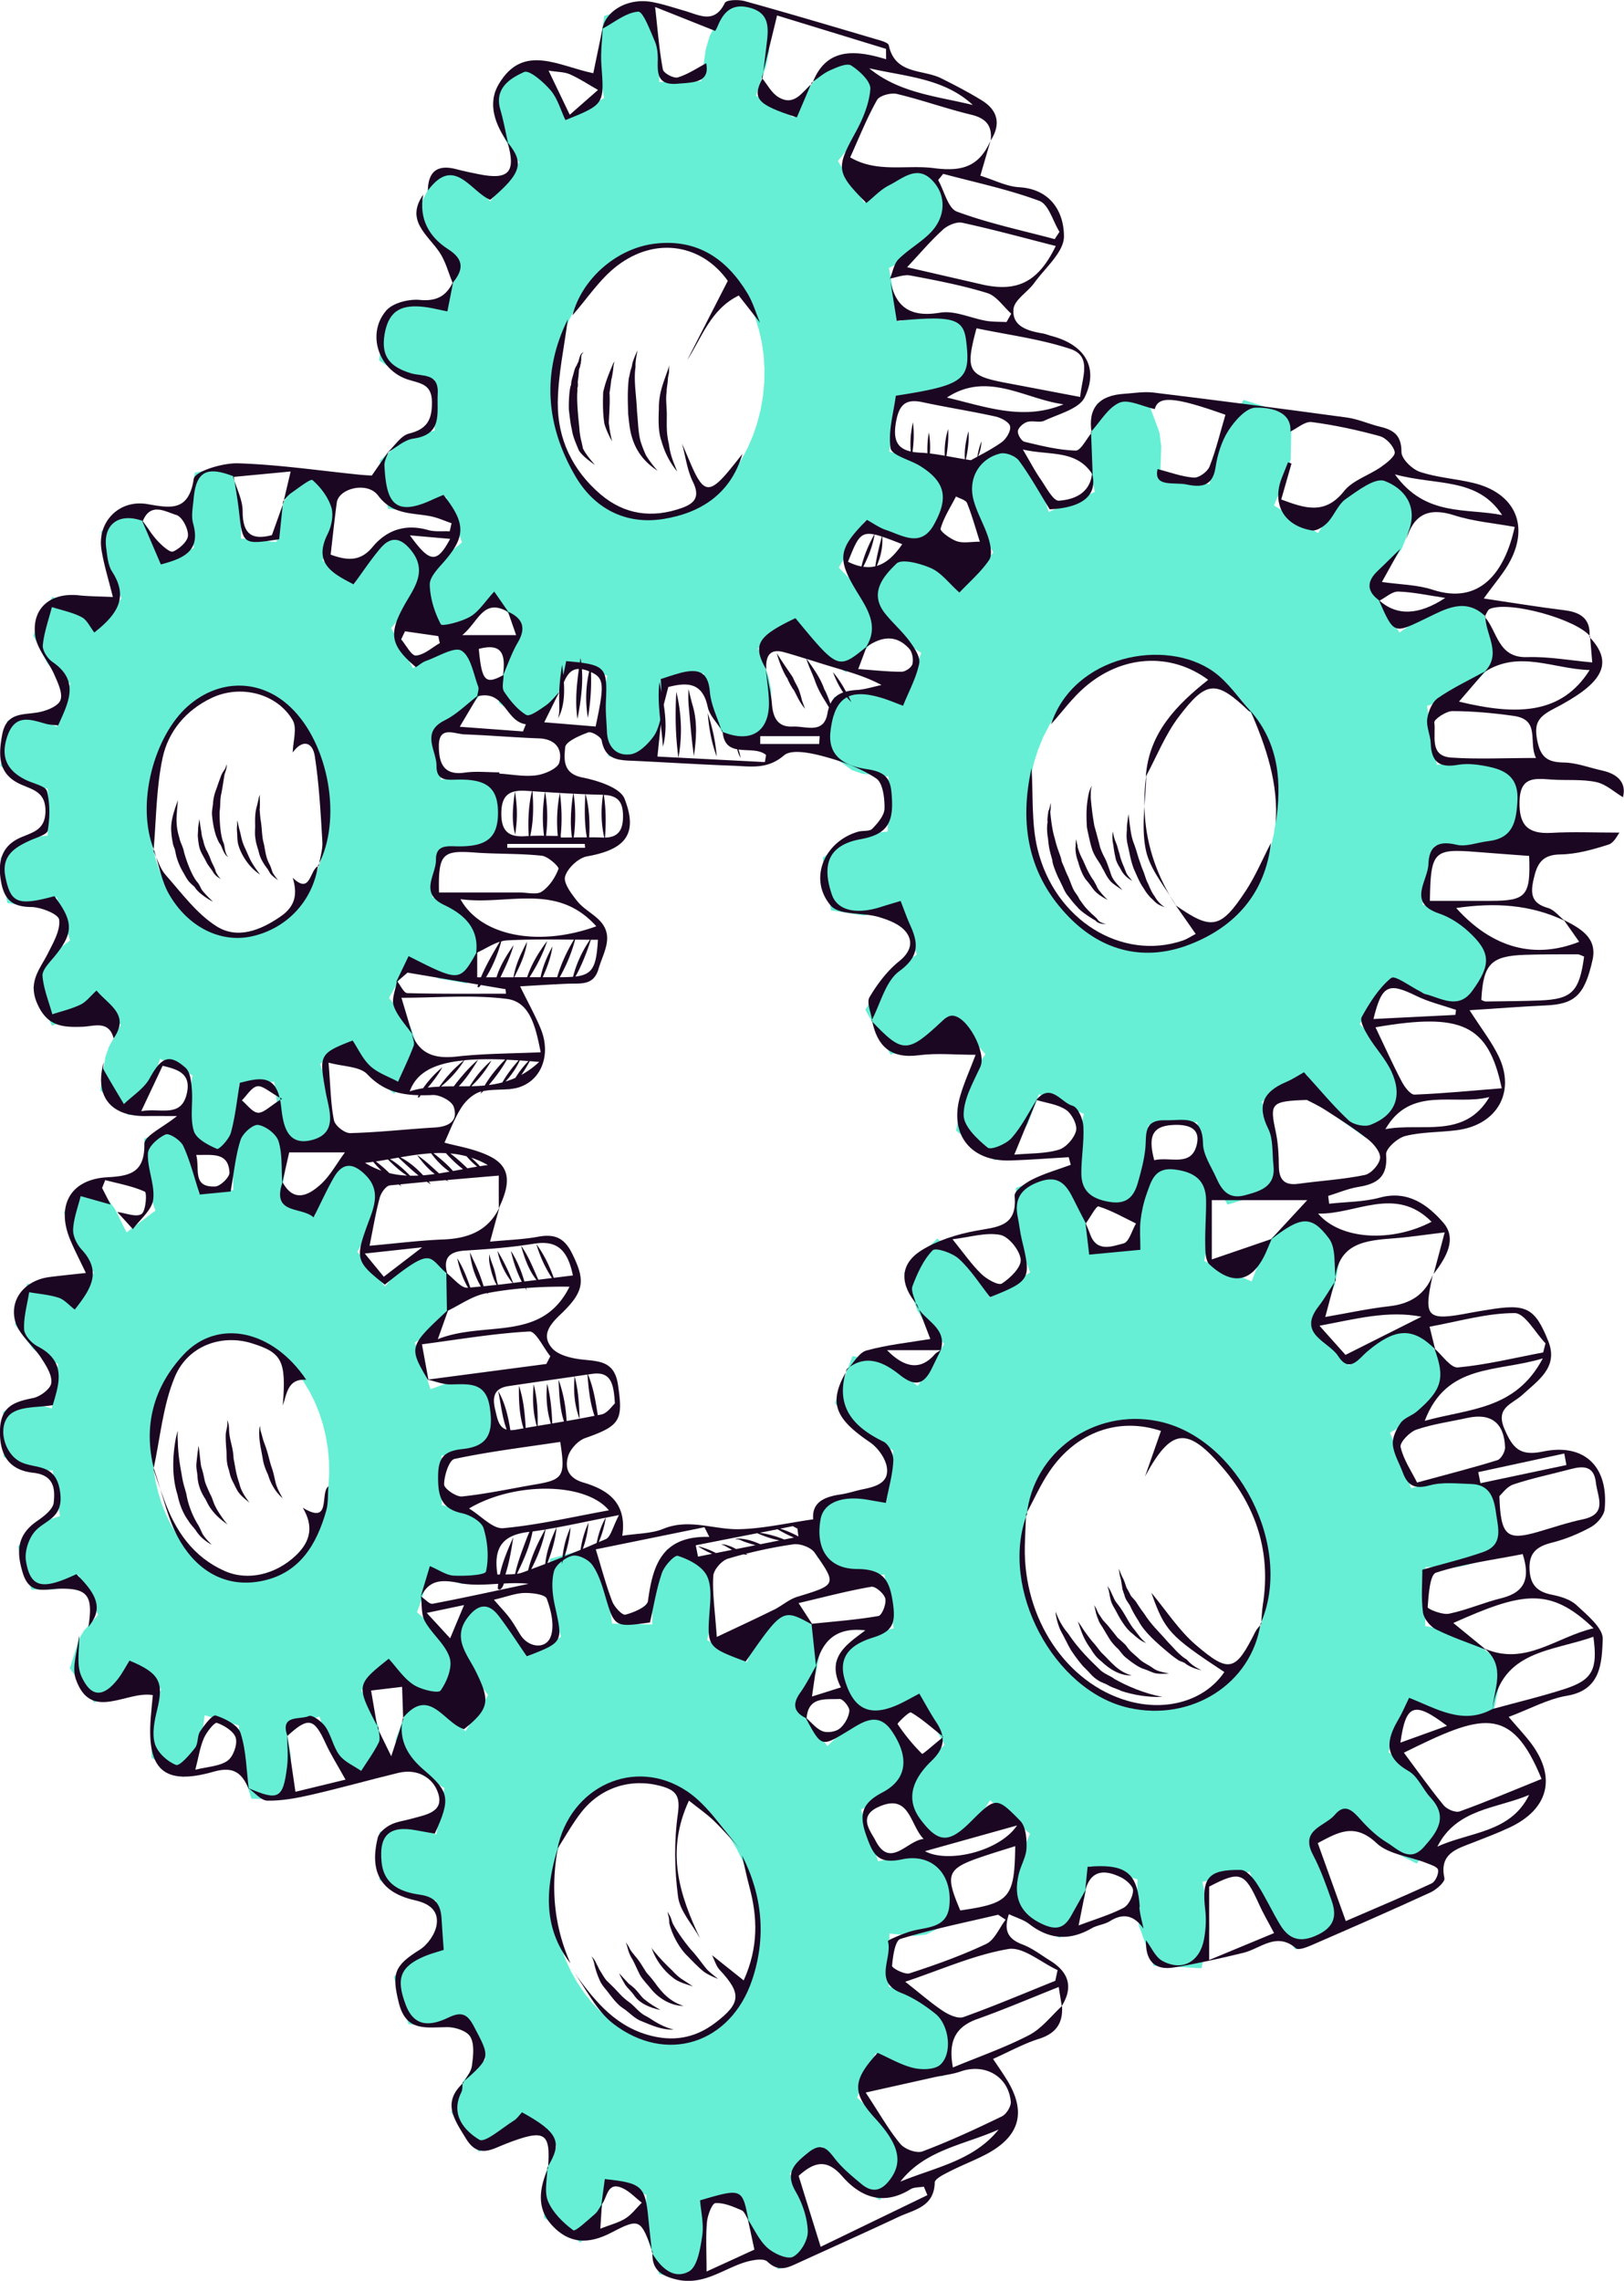 <svg xmlns="http://www.w3.org/2000/svg" id="Layer_2" viewBox="0 0 325.68 457.35"><defs><style>.cls-1{fill:#66efd4}</style></defs><g id="Frame1"><path  fill="#1C0722" d="m96.88 156.7-2.07-.9-1.89-.17-2.58.42-1.91.31-1.52-9.93 4.32-1.82 1.68-1.2 4.26-5.15-1.08-3.26-1.98-5.96-5.64.91-1.77.91-3.86 3.16-4.39-8.07 3.37-4.04 1.16-2 .52-1.56 1.78-5.4-5.54-6.49-4.82 3.93-.26.35-.05.07-1.02 1.37-.54 1.07-2 3.89-6.36-4.75.87-2.55.98-2.88.45-2.42v-7.4l-4.38-1.69-2.49-.96-.31.61-1.11 2.13-1.76 3.37-.67 2.31-.79 5.43-.05.34-7.11-.68.06-3.96.03-1.85-.3-2.37L46 93.33l-6.93 1.46-1.11 7.1.02.97.04 1.43.68 4.25.21 1.3-6.59 3.31-1.57-5.17-.94-1.92-3.73-4.54-5.81 5.09 1 6.86.73 2.08 2.37 4.42-.65.85-4.36 5.74-2.87-3.72-1.38-1.2-4.63-1.95-3.82 7.71 2.81 5.56 1.24 1.45 3.39 2.63-2.15 6.95-.33 1.04-.21.71-3.65-1.75-1.58-.3-4.74.82-1.33 9.06 4.11 3.45 1.53.63 3.82.49v9.4l-3.82.45-1.53.61-4.1 3.41 1.33 9.03 4.72.86 1.58-.29 3.64-1.7.35 1.15.26.84 2.05 6.66-3.37 2.58-1.23 1.43-2.8 5.47 3.78 7.65 4.61-1.89 1.37-1.16 2.86-3.65 4.75 6.27.21.28-2.37 4.33-.72 2.04-1.01 6.74 5.73 5.04 3.72-4.42.93-1.88 1.59-5.07 6.52 3.32-.36 2.11-.57 3.34-.05 1.93v.41l.3 2.09.34 2.21.4 2.67 6.85 1.48 2.14-6.33.08-.63.22-1.69v-.8l-.04-4.9 7.05-.61.03.26.16 1.1.59 4.32.34 1.19.18.61.13.46.3.58.19.38 1.67 3.23.93 1.82 4.38-1.62 2.46-.91.04-5.16.02-2.09-.43-2.38-.76-2.3-1.01-3.05 6.35-4.62 2.14 4.24.33.66 1.3 1.77.63.52.22.18 3.88 3.21 5.57-6.34-1.51-4.73-.68-2.14-1.13-1.99-3.29-4.01 4.46-7.95 3.8 3.17 1.74.91 5.6.95 1.83-5.21 1.35-3.89-4.16-5.15-1.66-1.2-4.28-1.85 1.65-9.88 2.19.37 2.28.4 1.89-.15 1.13-.48 4.32-1.83.08-10v-.17zm-31.24 8.86-.28 2.44-.45 2.39-.63 2.32-.78 2.22-.94 2.09-1.09 1.96-.76 1.12-.46.67-1.33 1.62-1.45 1.42-1.54 1.22-1.61 1-1.68.78-1.71.54-1.75.31-1.75.07-1.75-.17-1.73-.41-1.68-.63-1.63-.86-1.56-1.06-1.47-1.28-1.38-1.46-.73-.93-.54-.7-.14-.24-1-1.56-1.01-1.94-.88-2.07-.72-2.17-.56-2.25-.41-2.32-.25-2.37-.08-2.38.09-2.39.26-2.36.42-2.32.57-2.26.74-2.17.88-2.07 1.02-1.94.35-.54.7-1.08.11-.17 1.28-1.64 1.39-1.46 1.48-1.26 1.57-1.07 1.64-.84 1.7-.63 1.73-.39 1.76-.15 1.76.08 1.75.33 1.72.56 1.68.8 1.61 1.02 1.53 1.24 1.44 1.44 1.33 1.64.87 1.32.33.5 1.07 1.97.92 2.12.77 2.23.6 2.33.43 2.4.26 2.45.07 2.47z" class="cls-1"/><path  fill="#1C0722" d="m180.2 79.48 5.32.29 2.25-.39 6.47-3.2V64.97l-6.48-1.92-2.25.05-5.33 1.36-1.75-9.85-.16-.88 5.12-2.54 1.98-1.53 4.09-5.04.93-1.15-3.57-9.34-.16-.42-6.65 1.7-.05.02-2.1 1.22-4.55 3.96-5.28-8.32 3.96-4.85.2-.35 1.15-2 2.67-7.93-6.64-6.42-1.09.94-4.59 3.99-1.56 2.13-1.92 3.74-.06.12-.75 1.44-.23.46-2.25-1.3-5.33-3.1 2.13-6.19.52-2.7-.02-1.97-.04-6.14-8.16-2.02-2.48 4.75-1.23 2.35-.54 1.85-.23.76-.93 6.43-8.4.16.04-6.36-.36-2.56-2.56-6.83-8.15 2.49-1.24 7.9.09 2.61.44 2.37.67 3.59-5.31 3.06-2.42 1.4-1.9-5.45-1.11-1.99-4.44-4.47-6.77 6.28 1.24 7.37.87 2.19 2.83 4.52-3.27 4.39-2.55 3.44-3.41-3.71-1.63-1.13L87.82 34l-4.4 8.89 3.35 5.71 1.46 1.44 3.99 2.45-2.87 9.19-.2.63-4.29-1.45-1.86-.14-5.54 1.48-1.44 9.89-.02.15 4.83 3.26 1.8.5 4.48.07v.66l.08 9.61-4.47.95-1.79.86-4.76 4.21.72 4.29.3 1.78.61 3.62 5.54.37 1.85-.5 4.25-2.29.12.35 1.28 3.64 1.5 4.28.12.36.18.5-.33.28-3.6 2.94-1.03 1.23-.4.48-.5.98-1.95 3.8-.79 1.53 3.85 6.75.66 1.16 5.38-2.6 1.61-1.44 3.32-4.32 1.82 2.03 4.07 4.54-1.08 1.97-.56 1.03-.35.63-.76 1.39-.83 2.32-.28 1.89-.48 3.14-.36 2.46 6.78 4.84 4.34-5.26 1.08-2.17 1.81-5.73 6.56 2.44 1.16.43-.34 1.99-.41 2.41-.29 1.67v.71l-.06 1.87.43 2.47.89 5.04 8.08.84 1.89-5.51.58-1.68.34-2.58-.11-6.25 5.84-1.04 2.48-.45.07.44.25 1.55.03.16.63 3.99.79 2.41 3.03 5.08.69 1.15 8.07-3.57v-7.97l-.46-2.21-.07-.34-2.15-5.68 7.48-5.82 2.98 5.1 1.55 1.79 5.66 3.74 6.56-7.62-.51-1.39-2.17-5.91-1.36-2.05-3.95-4.02 4.91-8.71.31-.56 4.54 3.02 2.09.8 6.68.38.8-2.28 2.89-8.13-5.01-5.16-1.99-1.13-5.11-1.51 1.67-9.86zm-26.93-2.85-.25 2.72-.46 2.7-.66 2.63-.86 2.56-1.04 2.44-1.22 2.32-1.39 2.16-1.53 1.99-1.66 1.79-1.78 1.58-.78.55-1.1.8-1.95 1.11-2.01.87-2.05.62-2.07.35-2.07.1-2.05-.17-2.01-.43-1.94-.67-1.87-.92-1.78-1.16-1.67-1.38-1.54-1.58-1.4-1.78-1.25-1.96-1.09-2.12-.92-2.25-.74-2.37-.55-2.47-.36-2.54-.13-1.97v-.2l-.04-.42.03-2.62.23-2.62.41-2.6.61-2.55.78-2.44.02-.05.06-.14.91-2.25 1.15-2.28 1.3-2.15 1.45-1.99 1.59-1.82 1.71-1.62 1.81-1.42 1.91-1.19 1.98-.96 2.03-.71 2.06-.46 2.08-.2 2.07.07 2.05.33 2 .6 1.94.85 1.85 1.1 1.74 1.35 1.62 1.57 1.48 1.79.49.73.84 1.25 1.16 2.16.98 2.32.78 2.45.59 2.55.38 2.64.17 2.69z" class="cls-1"/><path  fill="#1C0722" d="m301.41 154.22-4.23-1.54-2.67-.19-6.36.88-1.65-9.86-.33-1.95 6.14-2.18 2.4-1.44 6.14-6.16-1.01-2.63-2.38-6.28-.78-2.06-.49.07-7.52 1.07-2.52 1.1-5.51 3.79-5.34-8.45-.7-1.11 4.82-4.82 1.68-2.4.19-.49.68-1.67 2.5-6.15-4.33-4.3-3.38-3.35-6.86 4.74-1.9 2.14-1.37 2.21-2.3 3.71-8.46-5.32-.38-.24 2.68-6.47.68-2.87.15-8.78-9.61-3.03-1.57 2.5-1.15 1.85-1.84 2.94-.98 2.74-1.27 6.85-1.33-.1-8.59-.61.22-6.87-.37-2.8-2.84-7.64-9.67 1.84-1.66 8.4.03 2.58v.24l.9 5.05.26 1.49-2.35 1.02-3.9 1.69-.76.33-2.19.96-2.1-6.07-.02-.04-1.24-2.22-4.23-4.38-.87-.91-5.87 4.38-2.24 1.68.6 3.84.67 4.23.96 2.44 1.49 2.39 1.47 2.37.26.41-.09.1-1.75 1.93-4.35 4.84-.84.93-3.9-4.34-1.89-1.39-6.35-2.24-2.55 4.32-2.82 4.76 3.72 6.39.06.11 1.34 1.36.34.34.85.57 3.77 2.49-1.87 4.96-1.31 3.49-.53 1.41-.13.36-2.19-.89-2.8-1.14-2.17-.34-6.52.99-.66 3.57-.65 3.55-.64 3.5.6.43 4.96 3.59 2.1.73 5.24.57-.15 10v1.02l-5.26.53-2.11.72-5.67 3.99 1.56 9.88.11.69 6.47 1.02 2.17-.34 5.03-1.98.45 1.3.35 1 2.73 7.85-4.69 3.01-1.71 1.67-3.93 6.4 4.92 8.7.15.28 6.36-2.18 1.91-1.36 4.01-4.26 5.99 6.87.74.84-3.34 5.07-1.04 2.39-1.5 7.9 7.83 5.97 5.21-5.15 1.33-2.2 2.27-5.94 6.96 3.07 2.02.89-.62 2.91-.74 3.48-.08 1.44-.06 1.32.37 2.26.35 2.08.63 3.86 9.34 1.81.14.03 3.08-7.44.29-1.7.18-1.03.03-6.71 8.87-.59.97-.07 1 6.71.28.87.58 1.81.38.63 2.46 4.17.7 1.17.68 1.16 9.6-2.91.17-6.92.04-1.65-.55-2.81-2.39-6.35 8.57-5.16.42-.25 2.62 4.51.76 1.31 1.79 2.1 6.59 4.68 3.14-2.94 4.82-4.52-1.68-4.62-.62-1.71-.67-1.84-1.55-2.36-4.57-4.78 5.63-8.26.79-1.15 5.3 3.78 2.45 1.09 7.91 1.16 2.83-6.56 1.83-4.26-5.81-6.14-2.32-1.43-6.02-2.2 2.09-9.78.42-1.97 6.31.91 2.68-.17 1.25-.45 6.52-2.3.24-10 .06-2.12zm-45.51 10.12-.44 2.9-.67 2.83-.92 2.74-1.14 2.62-1.35 2.48-1.55 2.32-1.74 2.12-1.9 1.91-2.04 1.68-2 1.32-.17.11-2.27 1.18-2.35.91-2.41.63-2.44.36-2.44.07-2.43-.2-2.4-.48-2.33-.75-2.25-1.02-2.15-1.26-2.02-1.5-1.89-1.72-1.73-1.93-1.55-2.12-1.37-2.29-1.18-2.43-.96-2.55-.75-2.65-.53-2.73-.29-2.79-.07-2.8.16-2.81.39-2.78.62-2.74.84-2.66 1.05-2.56 1.26-2.43 1.45-2.29 1.63-2.13 1.8-1.93 1.95-1.73 2.09-1.5 2.2-1.27 2.3-1.01 2.37-.75 2.42-.47 2.45-.19 2.45.08 2.44.37 2.39.66 2.32.93 2.24 1.2 1.58 1.08.54.37 1.99 1.71 1.83 1.93 1.65 2.14 1.47 2.33 1.25 2.5 1.04 2.64.8 2.76.56 2.84.32 2.9.06 2.93z" class="cls-1"/><path  fill="#1C0722" d="m292.09 327.36-6.27-1.32.06-10v-1.81l6.29.02 2.55-.54 6.95-3.73-.05-.25-1.8-9.84-.32-1.72-7.93-1.66-1.32.09-1.29.09-5.96 1.73-3.56-9.35-.69-1.8 5.47-2.95 2.02-1.71 4.66-6.76-3.28-5.29-2.91-4.68-7.45 2.18-2.2 1.39-4.53 4.4-6.76-7.37-.91-.99 3.67-5.27 1.14-2.52.64-3.35.43-2.29.53-2.74-5.07-3.57-3.79-2.67-5.64 5.44-1.4 2.29-.15.4-2.21 5.74-9.18-3.95-.35-.15.85-4.17.1-.51.38-1.85.09-2.82-.5-2.76-1.03-5.59-5.27-.86-4.47-.72-.25.64-2.05 5.18-.67 1.7-.19 1.26-.23 1.48.07 5.61v1.08l-9.6.66-1.08-6.57-.87-2.61-4.14-6.87-8.88 3.05-.03 8.2.02.11.54 2.57.96 2.53 1.36 3.55-.76.48-7.31 4.58-3.13-5.51-1.62-1.98-5.84-4.35-6.65 6.87 2.68 7.53 1.37 2.2 3.69 4.14.34.38-5.32 8.44-4.53-3.64-2.07-1.08-6.49-1.29-3.51 9.45 4.8 5.74 1.92 1.41 5 2.33-1.32 7.49-.11.61-.4 2.3-5.18-1.28-2.15-.03-6.1 1.84v5.36l.01.95.02 4.26 2.97 1.54 3.13 1.61 2.16.43 5.16-.17.19 1.09.4 2.32.91 5.24.37 2.09v.02l-4.98 1.25-1.91.99-4.77 4.68 2.04 5.82 1.51 4.31 6.46.1 2.05-.63 4.5-2.64.69 1.22.02.03.17.32 1.27 2.27 3.16 5.65-2.65 2.4-1.34 1.21-1.36 1.89-1.7 4.42-.94 2.44 5.86 7.25.75.92 5.79-3.04 1.61-1.6 2.64-4.07.46-.7 4.37 3.65.64.54 3 2.5-.38.91-1.92 4.58-.56 2.52.02 3.81v4.25l8.8 4.85 4.11-5.85.87-2.38 1.08-6.22 6.25 1.76 3.28.92-.09 5.78v.78l.39 2.76 2.91 8 9.63.51 1.56-7.85-.08-2.79-1.28-6.69 8.98-1.91.49-.1 2.3 6.53 1.37 2.54.69.81 2.23 2.63 2.62 3.09 8.82-4.25-1.51-8.56-1.11-2.72-2.82-4.68-.77-1.29.45-.39 7.23-6.22 2.31 2.75 2.15 2.55 2.16 1.84 7.37 3.72 3.7-5.02 2.56-3.48-3.82-6.44-.73-1.23-.44-.47-1.55-1.65-5.41-4.08 3.94-9.19.41-.96 5.91 2.98 2.6.74 4.86.03 3.05.02.2-.96.25-1.23 1.63-7.92.24-1.16-6.88-5.21zm-38.12-6.83-.46 2.76-.7 2.68-.93 2.55-1.15 2.4-1.37 2.23-1.49 1.96-.06.08-1.74 1.83-1.89 1.6-2.04 1.35-2.16 1.09-2.25.84-2.33.56-2.38.28h-2.41l-2.41-.27-2.4-.54-2.36-.81-2.29-1.06-2.21-1.31-2.1-1.53-1.99-1.76-1.84-1.95-1.68-2.13-1.52-2.28-1.32-2.43-1.14-2.54-.92-2.63-.71-2.7-.49-2.74-.27-2.77-.03-2.75.19-2.72.41-2.67.64-2.59.86-2.48 1.07-2.35 1.26-2.2 1.46-2.04 1.64-1.84 1.8-1.64 1.95-1.42 2.07-1.17 2.19-.93 2.28-.66 2.34-.4 2.4-.12 2.42.16 2.42.43 2.4.71.52.21 1.84.77 2.28 1.23 2.19 1.49 2.08 1.72 1.94 1.95 1.79 2.15 1.61 2.33 1.42 2.48 1.21 2.62.99 2.73.76 2.8.52 2.86.28 2.88.03 2.87zM94.88 303.72l-1.81-.88-4.45-1.01-.08-9.96 2.72-.05 1.73-.03 1.8-.5.93-.62 3.94-2.63-1.66-9.91-3.38-.78-2.24-.51-1.85.19-1.95.71-2.25.82-3.14-9.35 3.85-2.55 1.42-1.47 3.22-5.76-1.57-2.91-2.92-5.42-5.26 1.91-1.54 1.2-3.18 3.76-5.55-6.98 2.56-4.49.78-2.14.24-1.57.81-5.52-6.37-5.2-3.96 4.64-.16.3-.05.12-.05.08-.72 1.45-.36 1.14-1.26 4.08-6.87-3.39.41-2.57.48-2.97.04-2.39-.25-1.48-.94-5.59-4.39-.8-2.61-.48-.2.65-.73 2.25-.87 2.71-.26.8-.13 1.17-.13 1.16.1 4.92.02.76-6.6.61-.31.03-.57-3.77-.27-1.8-.66-2.22-3.06-5.8-6.38 2.65.06 6.98.18.94.25 1.34 1.34 3.98.4 1.17-5.79 4.39-2.32-4.67-1.2-1.68-4.28-3.66-4.76 5.93 2.02 6.4 1.02 1.87 2.97 3.82-.5.97-3.28 6.29-3.33-3.06-1.51-.9-4.75-1.03-2.47 8.13 3.56 4.86 1.41 1.18 3.67 1.92-.99 7.15-.15 1.09-.09.68-3.79-1.02H5.04L.6 283.07l.13 9.05 4.49 2.61 1.58.33 3.76-.23 1.47 9.18-3.62 1.15-1.38.88-3.43 4.09 2.69 8.62 4.71-.03 1.48-.58 3.26-2.34.55 1.11.37.76 3.03 6.14-2.86 3.17-.97 1.64-1.86 5.92 4.9 6.86 4.17-2.73 1.15-1.41 2.2-4.13 5.7 5.38.17.16-1.61 4.74-.37 2.16.1 6.88 6.4 3.94 2.91-5.09.61-2.05.71-5.32 6.89 2.07v5.58l.27 2.01.05.34 2.17 6.74 6.93.2 1.04-6.71-.09-2.37-.11-.64-.88-5.01 6.76-1.92.1.29.5 1.63 1.12 3.57 1 2.13 2.9 3.89 1.13 1.51 6.24-3.8-1.17-7.22-.81-2.28-1.1-2.07-1.53-2.91 5.41-5.75 2.82 3.84.4.55 1.56 1.51.88.49.31.18.67.38 3.41 1.94 1.9-3.2 2.44-4.12-2.23-4.31-1.07-2.07-1.43-1.75-3.88-3.35 2.98-8.65 4.22 2.41 1.85.57 5.59-.1.86-5.39.66-4.15zm-28.98-6.03-.3 2.35-.48 2.27-.63 2.18-.8 2.04v.02l-.96 1.91-1.09 1.76-1.22 1.58-1.34 1.39-1.45 1.19-1.54.97-1.6.74-1.67.52-1.71.28-1.73.05-1.73-.18-1.74-.42-1.7-.64-1.66-.87-1.61-1.07-1.46-1.21-.07-.06-.86-.86-.59-.6-1.35-1.62-1.24-1.79-1.12-1.92-.98-2.05-.85-2.14-.69-2.23-.54-2.29-.39-2.33-.21-2.35-.06-2.35.11-2.33.27-2.27.44-2.22.59-2.12.6-1.6.15-.42.44-.93.46-.97 1.03-1.75 1.16-1.59 1.28-1.42 1.39-1.23 1.49-1.02 1.57-.82 1.63-.59 1.69-.37 1.72-.13 1.74.1 1.75.34 1.72.57 1.71.8 1.65 1.02 1.58 1.24 1.51 1.43.7.81.71.82 1.3 1.79 1.17 1.96 1.05 2.08.89 2.2.74 2.3.57 2.37.4 2.41.23 2.43.05 2.43z" class="cls-1"/><path  fill="#1C0722" d="m185.53 401.17-2.1-1.17-5.2-1.65.14-9.99v-.64l5.23.47 2.13-.29 5.79-2.86-.31-1.97-1.39-8.83-6.57-2.09-2.17-.03-4.97 1.11-3.15-9.49-.29-.89 4.57-2.24 1.7-1.39 3.93-5.75-3.83-7.15-1.23-2.31-6.23 1.39-1.84 1.09-3.81 3.62-6.14-7.89-.19-.25 3.11-4.48.96-2.19 1.09-5.76.32-1.69-7.34-6.33-4.75 4.47-.13.21-1.06 1.76-2.03 5.37-7.94-4.46 1.17-5.8v-.17l.1-2.38-1.22-7.69-8.14-2.2-2.56 6.58-.37 2.45v4.06l.01 2.01h-.87l-7.2-.16-.85-6.03-.72-2.44-.79-1.52-1.25-2.4-1.38-2.65-3.07.85-4.14 1.13-.29.08v.78l-.03 1.67-.03 2.71-.02 1.56v.73l.36 2.02.08.46 1.9 5.7-5.31 3.08-1.01.59-.51.29-2.59-5.25-1.35-1.93-4.9-4.41-5.66 5.72 1.13 3.64 1.07 3.42.35.65.2.37.59 1.09 1.48 1.94 1.74 2.29.14.19-3.32 5.3-1.23 1.96-3.8-3.66-1.74-1.14-5.07-1.55-.41-.13-3.04 8.34 2.33 3.25 1.09 1.51.23.32.36.51 1.62 1.43 4.21 2.5-.96 5.46-.67 3.86-4.37-1.56-1.82-.19-5.18 1.22-.05 9.61 5.14 3.33 1.82.55 4.36.23 1.42 9.38.08.54-4.22.77-1.62.76-4.07 3.9 2.92 9.48 5.46.56 1.74-.42 3.82-2.08.33.67 4.08 8.34-3.4 2.99-1.16 1.62-2.28 6.03 5.51 7.9 4.91-2.35 1.36-1.35 2.65-4.1 3.19 3.16 3.5 3.48-1.98 4.81-.49 2.25-.04 7.3 7.35 5.01 3.5-5.01.75-2.1.96-5.55 3.1 1.21 4.87 1.88-.1 4.02-.04 1.91.31 2.53 2.38 7.43 8.06 1.13 1.37-7-.05-2.52-1.01-6.13 7.93-1.17 1.87 6.06.59 1.27.53 1.13 1.79 2.45 2.79 3.82 7.38-3.22-.74-4.88-.45-2.96-.9-2.52-2.95-5.64 4.8-4.03 1.66-1.4.53.74.92 1.28.12.16 2.1 2.91 1.79 1.81 6.1 3.87 5.26-7.22-3.71-7.23-1.13-1.43-.51-.63-4.46-4.06 3.7-8.84 4.89 3.11 2.15.85.84.08 5.73.53 1.98-9.8.04-.19-.66-.6zm-33.61-12.49-.21 2.54-.42 2.46-.62 2.36-.81 2.22-.11.21-.89 1.87-1.17 1.91-1.33 1.72-1.47 1.51-1.61 1.29-1.72 1.06-1.82.82-1.9.57-1.96.33-1.99.06-2.02-.18-2.03-.44-2-.68-1.96-.92-1.92-1.14-1.84-1.36-1.75-1.56-1.64-1.74-1.52-1.91-1.39-2.06-.47-.83-.22-.38-.56-.99-1.08-2.3-.92-2.4-.75-2.46-.56-2.5-.27-1.8-.05-.35-.06-.37-.19-2.53v-2.5l.2-2.45.38-2.38.57-2.29.75-2.18.93-2.05 1.1-1.89 1.25-1.73 1.4-1.53 1.53-1.34 1.66-1.12 1.76-.89 1.85-.66 1.92-.41 1.98-.16 2.01.09 2.03.34 2.03.59 2 .84 1.8.99.16.09 1.9 1.31 1.82 1.52 1.71 1.73 1.6 1.92 1.47 2.09 1.32 2.24 1.15 2.36.98 2.47.79 2.54.6 2.59.4 2.63.2 2.62z" class="cls-1"/><path  fill="#1C0722" d="M144.79 146.7s.08.03.12.04c0-.05-.02-.1-.02-.15zM174.9 204.59s-.01-.07-.02-.11c-.03.06-.06.13-.1.19zM152.92 15.67l.15-1.28c-.1.4-.2.8-.29 1.21zM169.78 274.57c-.07.22-.12.42-.18.63.1-.18.2-.36.31-.55zM218.78 86.61c0 .1 0 .2.01.3.04-.05.08-.11.12-.16zM130.78 451.66c.04.07.08.14.13.21v-.24l-.12.04ZM189.18 348.28c-.07-.06-.14-.11-.21-.17.02.1.03.2.04.3.06-.04.11-.09.16-.13Z"/><path  fill="#1C0722" d="M228.57 382.38c-.46-6.85-2.76-8.71-10.46-8.05-.16 1.55-.32 3.16-.48 4.77 1.16-4.28 4.02-4.21 7.22-2.63 1.02.51 2.38 1.72 2.37 2.6-.02 1.21-.89 2.96-1.92 3.5-2.71 1.4-5.69 2.27-8.99 3.52.57-2.86 1-5.02 1.43-7.16-.98 1.74-1.95 3.46-2.91 5.19-1.34 2.41-2.87 3.03-5.7 1.74-4.66-2.13-5.93-5.46-4.82-10.08.42-1.77 1.49-3.47 1.55-5.23.06-1.83-.13-4.28-1.26-5.44-4.81-4.92-4.95-4.78-10.03.27-4.3 4.28-6.41 4.17-9.95-.52-2.7-3.57-2.26-7.49 2.21-11.79 1.69-1.63 2.36-3.1 2.19-4.66-2.02 1.63-3.98 3.39-4.1 3.27-1.84-1.81-3.48-3.84-4.92-5.98-.09-.14 2.32-2.53 2.69-2.32 2.02 1.15 3.79 2.75 6.29 4.74-.16-.9-.59-1.84-1.27-2.86-1.17-1.77-2.17-3.65-3.35-5.66-1.53.81-2.66 1.46-3.84 2.02-5.97 2.84-9.39 1.27-11.16-4.98-1.46-5.15 2.2-7.18 5.78-8.3 3.92-1.22 4.48-2.91 3.94-6.79-.66-4.71-1.88-6.91-7.25-6.94-5.84-.03-8.31-4.17-7.27-9.97.59-3.3 4.2-4.8 9.39-3.92 1.09.19 2.18.38 3.7.64.58-3.03 1.38-5.75 1.5-8.5.05-1.27-.91-3.26-1.97-3.78-6.06-2.94-9.58-6.94-7.58-13.88-3.42 6.08-2.18 9.22 4.8 13.96 1.59 1.08 3.13 3.17 3.44 5 .53 3.21-2.27 3.95-4.83 4.47-1.46.3-2.89.8-4.37 1.02-3.26.47-5.87 1.53-5.56 5-5.14.73-9.98 1.87-14.84 1.98-5.05.12-10.02-2.21-15.23-.07-2.34.96-5.09.9-8.22 1.39 1-6.65-2.95-9.25-7.81-10.68-3.02-.89-3.75-2.88-3.06-5.23.43-1.47 2-3.17 3.44-3.68 7.09-2.48 7.62-3.59 6.57-10.7-.75-5.05-4.16-4.64-7.66-5.11-1.98-.26-4.46-.9-5.62-2.29-2.12-2.53-.4-4.65 1.78-6.72 4.89-4.65 4.94-6.86 2.28-12.23-1.55-3.13-3.52-3.92-6.75-3.33-3.04.56-6.17.65-9.68.99.76-2.78 1.32-4.82 1.88-6.86-2.29 4.76-6.34 6.24-11.32 6.43-4.76.19-9.5.8-14.73 1.26.74-3.63 1.24-6.68 2.04-9.64.26-.96 1.24-2.37 2.02-2.46.59-.07 1.19-.12 1.78-.18.21.13.41.26.62.39-.12-.14-.25-.27-.37-.41 1.8-.19 3.6-.36 5.41-.53q.405.27.81.51l-.45-.54 3.38-.3c.21.08.41.17.63.24-.12-.08-.23-.18-.34-.26 1.96-.17 3.92-.34 5.9-.51.01 0 .02.01.04.02l-.02-.02c1.48-.13 2.96-.25 4.46-.38 0 2.71 0 4.64.01 6.56 1.77-3.84 3.09-7.91-1.63-10.34-3.16-1.63-6.89-2.14-9.27-2.83.97-2.07 1.93-4.72 3.41-7.06.87-1.37 2.41-2.77 3.91-3.18.04 0 .07-.01.11-.02-.07.16-.16.31-.22.47q.255-.225.57-.54c1.68-.35 3.5-.24 5.22-.4l-.09.18c.06-.06.11-.13.17-.19.72-.07 1.43-.19 2.09-.43 4.46-1.59 6.14-6.66 4.19-11.53-1.03-2.57-2.41-5.01-4.19-8.64 2.62-.15 4.89-.29 7.06-.41-.01.05-.03.1-.04.15l.09-.15c.88-.05 1.74-.09 2.61-.12 2.47-.09 5.03.41 6.01-2.97.99-3.43 3.43-6.79-.17-10.08-1.34-1.22-3.02-2.14-4.12-3.53-1.15-1.46-2.8-3.62-2.41-4.93.5-1.68 2.67-3.71 4.39-4.02 7.64-1.36 10.31-4.42 7.53-11.55-.87-2.24-5.41-3.66-8.5-4.28-4.02-.8-3.6-3.84-3.41-6.03.1-1.16 2.87-2.35 4.63-3 .65-.24 2.56.89 2.69 1.62.74 4.18 3.83 3.95 6.85 4.1 6.48.31 12.95.72 19.43.96 3.53.13 6.92.82 10.28-2.07 1.54-1.32 5.48-.47 8.1.24 3.62.98 7.31 2.32 10.39 4.38 1.35.9 1.71 3.97 1.67 6.03-.03 1.39-1.35 2.93-2.45 4.06-.56.58-1.92.32-2.87.6-6.78 1.98-9.98 9.48-5.48 14.78 1.71 2.02 6.39 1.37 9.61 2.31 1.97.58 4.25 1.45 5.45 2.95 1.55 1.94 1.03 4.04-1.32 5.93-2.39 1.92-4.37 4.55-5.95 7.21-.61 1.04.26 2.96.51 4.51 1.73-3.37 2.74-7.74 5.48-9.74 4.03-2.96 3.83-5.57 2.17-9.22-.67-1.48-1.21-3.03-1.92-4.85-1.45.44-2.68.79-3.89 1.18-5.05 1.63-8.81.71-9.89-2.44-2.12-6.2-.58-9.97 5.78-11.13 5.02-.92 6.49-3.04 6.27-7.86-.16-3.63-.55-5.51-4.91-6.16-3.52-.52-8.06-1.93-7.43-7.53.15-1.33.38-2.47.7-3.44.01.02.03.04.05.06.13.15.02-.02-.02-.12.56-1.66 1.4-2.77 2.57-3.4.28.34.57.66.88.94-.18-.38-.36-.74-.55-1.11 1.63-.71 3.85-.57 6.83.35 1.23.38 2.43.89 4.1 1.52 1.21-3 2.67-5.65 3.24-8.49.26-1.32-.99-3.16-1.95-4.47-1.46-1.98-3.37-3.62-4.91-5.56-3.28-4.15-.24-7.52 2.29-9.98 1.07-1.04 4.82-.03 6.97.92 2 .89 3.5 2.94 5.66 4.88 2.08-2.2 4.34-4.14 5.96-6.53.68-1 .29-3.02-.14-4.4-.83-2.66-2.36-5.13-3.03-7.82-1.05-4.23 1.27-8.13 5.41-9.13 1.1-.27 3.06.5 3.75 1.44 2.23 3.02 4.06 6.35 6.16 9.75 6.56-.33 9.62-2.77 8.52-7.13l.09.12c-.1-2.73-.2-5.47-.31-8.21-1.04 1.29-2.11 3.47-3.11 3.44-3.44-.1-6.87-.96-10.25-1.77-.62-.15-1.42-1.49-1.32-2.16.1-.7 1.09-1.57 1.87-1.81 1.07-.33 2.47.2 3.43-.25 2.87-1.36 6.97-2.36 8.1-4.7 2.89-5.99-.03-10.53-6.61-12.28-.64-.17-1.26-.43-1.91-.54-2.94-.49-6.11-1.43-5.76-4.88.19-1.85 2.83-3.38 4.15-5.21 2.21-3.05 5.98-6.23 5.97-9.35-.01-4.81-2.59-9.48-9-9.86-2.52-.15-4.96-1.44-7.77-2.31.77-2.64 1.4-4.82 2.04-7.01-2.24 5.03-5.47 6.26-11.3 5.5-5.56-.73-11.46 1-16.84-2.17 1.75-3.86 3.31-7.81 5.37-11.48.51-.91 2.79-1.52 4.01-1.23 5 1.19 9.86 2.95 14.85 4.15 2.98.71 4.28 2.19 3.95 5.18 2.07-3.26 1.46-6.03-1.77-8.03-2.63-1.62-5.38-3.05-8.14-4.43-3.71-1.86-9.27-.69-10.53-6.63-.12-.57-1.65-.95-2.59-1.23-8.74-2.58-17.48-5.18-26.27-7.62-1.27-.35-3.7-.28-4.02.36-2.09 4.29-5.09 2.44-8.02 1.59-2.23-.64-4.45-1.4-6.72-1.8-4.64-.81-9.13 1.74-9.8 5.37 2.38-1.25 4.7-3.23 7.16-3.41.98-.07 2.39 3.75 3.33 5.92.51 1.18.63 2.61.6 3.92-.08 2.79.08 4.92 3.9 4.61 3.4-.27 6.58-.23 5.81-4.11-1.72.91-3.6 2.2-5.69 2.84-.8.25-2.85-.84-2.99-1.58-.72-3.79-1.01-7.66-1.56-12.54 4.48 1.78 8.16 3.25 12.03 4.79-.13.23.26-.32.51-.93 1.2-2.96 2.98-4.66 6.51-3.69 3.74 1.03 3.72 3.74 3.38 6.7-.23 2.04-.49 4.08-.73 6.12.86-3.5 1.73-7.07 2.76-11.29 7.17 2.2 14.51 4.45 21.85 6.7 0 .69.01 1.38.02 2.08-6.24-1.9-11.9-2.33-14.67 4.5 1.12-.8 2.18-1.73 3.41-2.27 1.35-.6 3.39-1.53 4.26-.97 1.68 1.08 3.94 3.19 3.83 4.72-.23 3.02-1.55 6.12-3.05 8.84-3.84 6.99-3.84 7.9 2.26 14 1.49-1.19 2.87-2.71 4.58-3.56 2.65-1.32 5.5-4.08 8.5-1.1 3.03 3.01 2.88 7.42-.2 10.59-1.93 1.99-4.47 3.38-6.43 5.34-.93.93-1.17 2.56-1.72 3.88 0-.03-.01-.05-.02-.08 0 .03 0 .06.01.08v.01c.46 2.83.92 5.68 1.37 8.47 11.35-1.08 13.38-.46 13.92 4.04.95 7.82-.32 8.84-14.11 10.98-.44 3.41-1.57 7.1-1.05 10.52.23 1.47 3.97 2.32 6.01 3.62 4.94 3.13 5.71 6.3 2.67 11.73-2.61 4.66-6.28 2.15-9.6 1.05-1.37-.46-2.59-1.36-3.81-2.02-5.84 5.82-5.96 7.84-2.21 14.1 2.05 3.42 4.8 7.03 2.01 11.42-5.59 4.55-5.67 4.46-14.15-5.82-7.71 3.68-8.66 5.36-5.84 10.33-.16-2.57.56-4.34 3.6-3.49 1.49.41 2.96.87 4.44 1.33.44 1.47 1.15 2.84 1.68 4.27.46 1.43 1.3 2.94 1.9 3.9.23.34.56.93.94 1.54-.12.37-.22.77-.3 1.22-.73 4.24-4.37 2.51-6.94 2.64-2.97.15-3.95-1.7-4.18-4.43-.2-2.39-.81-4.74-1.25-7.12.21 2.09.55 4.19.63 6.3.25 6.18-3.49 8.68-9.27 6.32.2 2.45 1.42 3.21 2.92 3.49.14.59.35 1.17.67 1.69-.1-.56-.23-1.12-.42-1.65 1.9.28 4.19-.09 5.53 1.11l-.24 1.41c-5.71-.29-11.42-.59-17.33-.89.8-4.39.63-8.87-.43-13.2-.23 4.28-.21 8.52.42 13.2-1.39-.07-2.79-.14-4.2-.22.31-3.03.59-5.68.86-8.3-.48 1.53-.81 3.19-1.73 4.39-1.13 1.49-2.86 3.23-4.53 3.46-2.8.39-4.61-1.48-4.73-4.53-.08-1.99-.3-3.99-.21-5.97.29-6.01.05-7.21-4.94-7.87-.05-.31-.09-.63-.16-.93-.04.3-.08.59-.13.89-.79-.1-1.69-.18-2.73-.27-.19.92-.38 1.86-.58 2.8-.07-.71-.16-1.41-.25-2.08-.33 2.25-.62 4.51-.58 6.79-.02 1.36.16 2.65-.22 3.98 1.17-2.17 1.32-4.75 1.16-7.26.63-1.42 1.38-2.65 3.01-2.66-.45 3.32-.78 6.68-.28 10.02.61-3.17 1.13-6.75.89-9.97.41.06.87.19 1.38.4.03.01.05.02.08.03-.7 3.06-.79 6.24-.26 9.33.55-3.17.72-6.17.62-9.18 2.66 1.19 2.72 2.5.93 10.91-3.11-.26-6.31-.52-10.3-.85 1.18-2.39 2.09-4.22 3-6.06-.9.92-1.7 2-2.74 2.72-1.22.84-3.19 2.28-3.88 1.86-1.78-1.07-3.24-2.88-4.43-4.66-.53-.79-.1-2.22-.11-3.35-.03.02-.06.03-.09.05.96-2.2 1.73-4.5 2.94-6.55 1.73-2.95.99-4.83-1.9-6.16-.86-1.23-1.72-2.48-2.82-4.06-1.87 2.02-3.06 3.99-4.81 5.02-1.77 1.05-5.67 2-5.9 1.55-1.27-2.41-2.16-5.25-2.22-7.97-.03-1.51 1.64-3.2 2.83-4.56 4.39-5.04 4.44-7.72-.09-13.43-.71.31-1.47.62-2.22.96-7.83 3.66-9.25.21-9.61-6.82-.05-.93.53-1.89.81-2.84-1.04 1.5-2.09 3.01-3.35 4.83-.55-.04-1.52-.08-2.49-.18-8.11-.82-16.2-2.02-24.32-2.28-3.07-.1-8.65 1.59-8.89 3.13-1.03 6.62-4.69 5.84-9.29 5.05-5.67-.98-10.13 3.57-9.21 9.2.49 3.02 1.42 5.97 2.28 9.43-2.61-.12-4.75-.12-6.87-.34-5.6-.59-9.44 2.55-8.71 8.06.36 2.73 2.66 5.16 3.83 7.84.72 1.64 1.76 3.81 1.22 5.15-.51 1.25-2.86 2.14-4.53 2.43-3.08.53-6.3-.03-7.14 4.46-.81 4.35-.78 8.03 3.86 10.03 2.45 1.06 4.83 1.56 4.82 5.27-.02 3.67-2.28 4.2-4.8 5.25-3.74 1.56-4.8 4.48-4.17 8.54.59 3.79 2.1 5.43 6.08 5.47 1.99.02 5.48 1.41 5.63 2.53.29 2.12-1.16 4.6-2.24 6.75-1.59 3.18-4.06 5.67-2.17 10.04 2 4.63 5.1 4.84 9.15 4.69 2.21-.08 5.25-1.35 6.19 2.33 3.31-4.76-.91-6.61-3.43-9.59-1.25 1.14-2.08 2.28-3.2 2.82-1.79.86-3.76 1.32-5.66 1.94-.71-2.55-1.75-5.07-1.97-7.66-.1-1.19 1.31-2.62 2.25-3.75 4-4.82 4.06-7.06.13-12.27-7.34 1.98-8.72 1.39-9.8-3.75-.91-4.31 1.74-5.98 4.96-7.44 1.27-.57 3.38-1.16 3.52-2 .42-2.58.46-5.38-.17-7.88-.25-1-2.64-1.49-4.08-2.17-3.89-1.85-5.33-4.62-3.84-8.9 1.56-4.48 4.61-3.29 7.72-2.42.76.21 1.58.21 2.45.31 2.06-4.61 4.39-8.92-1.14-12.72-.99-.68-2.04-2.28-1.94-3.35.25-2.59 1.17-5.11 1.82-7.65 2.01.64 4.14 1.06 5.98 2.02 1.06.55 1.67 1.98 2.53 3.08 4.51-3.57 6.95-6.98 3.58-12.19-.85-1.31-.98-3.16-1.2-4.79-.63-4.73 2.54-7.07 7.21-5.43l3.75 8.76c4.63-1.22 8.01-2.71 6.48-8.18-.43-1.52-.06-3.3.09-4.95.49-5.49 2.57-6.65 7.99-4.54l-.12.13c3.7-.35 7.4-.7 11.59-1.1-.65 2.76-1.01 4.3-1.36 5.76.47-.51.92-1.06 1.48-1.45 1.43-.98 3.88-2.92 4.26-2.59 1.64 1.44 3.14 3.41 3.78 5.48.49 1.57.03 3.79-.74 5.34-2.94 5.89.96 7.89 5.2 10.09 1.87-2.54 3.49-5.01 5.4-7.25 2.07-2.42 4.03-2.16 6.11.4 3.43 4.21.57 7.63-1.28 10.94-3.2 5.7-2.97 8.11 2.27 12.51.66-.41 1.3-1 2.06-1.26 2.41-.85 5.7-2.91 7.09-2.03 1.88 1.19 2.38 4.65 3.34 7.18.2.54-.11 1.27-.2 1.92-2.14 1.66-4.12 3.66-6.5 4.85-4.89 2.44-1.63 6.06-1.66 9.14-.03 3.24 2.37 2.76 4.62 2.75 5.67-.04 7.72 1.85 7.71 6.7-.01 4.81-2.11 6.7-7.76 6.69-2.21 0-4.72-.51-4.68 2.71.03 3.04-3.42 6.64 1.64 9.04 3.84 1.82 7.04 4.56 6.42 9.6.02 0 .04-.02.06-.03-3.33 5.9-3.41 5.86-13.61.69-.83 1.74-1.67 3.48-2.5 5.22.05-.04.1-.09.15-.13-.26 1.66-1.11 3.52-.62 4.91.74 2.08 2.44 3.82 3.73 5.7-.6-2.03-1.2-4.05-2.19-7.35 7.18 0 14.23-.64 21.1.22 4.58.57 5.77 5.31 6.82 10.71-5.82.26-11.33.24-16.77.85-4.27.48-7.42-.33-9.09-4.58.15.81.63 1.76.39 2.43-.91 2.45-2.07 4.81-3.13 7.2-1.87-1.01-4.01-1.72-5.53-3.1-1.53-1.39-2.44-3.45-3.58-5.16-6.74 2.62-6.73 2.9-5.41 10.29.63 3.53 2.63 8.29-2.78 9.67-5.47 1.4-5.81-4.01-6.19-7.07-.04-.36-.1-.68-.16-.99-2.19 1.41-3.36 2.65-4.44 2.58-1.12-.07-2.16-1.6-3.23-2.48 1.02-1 1.94-2.63 3.09-2.82 1.02-.17 2.27 1 4.47 2.27-1.13-4.69-4.31-3.9-7.97-2.96-.59 3.48-.92 6.81-1.79 9.98-.36 1.32-2.37 3.44-2.79 3.26-1.78-.77-4.15-1.99-4.64-3.57-.8-2.58-.17-5.57-.4-8.36-.12-1.49-.3-3.46-1.26-4.32-3.28-2.94-4.91-2.1-7.2 2.09-1.12 2.06-3.41 3.47-5.17 5.18-1.36-2.28-2.74-4.55-4.04-6.87-.21-.38-.02-.98-.02-1.48-1.86 6.75 1.38 10.85 8.49 10.75 1.94-.03 3.87 0 6.21 0-2.76 2.26-6.54 3.94-6.53 5.59.05 5.71-2.8 6.43-7.43 6.68-7.37.4-10.31 5.63-7.46 12.5.86 2.08 1.92 4.09 3.15 6.69-2.81.31-5.06.53-7.3.82-4.67.59-8.03 4.22-6.9 8.76.69 2.75 3.58 4.9 5.25 7.48.99 1.52 2.21 3.42 2.02 5-.14 1.18-2.23 2.75-3.68 3.03-3.97.78-6.61 1.78-6.62 6.83 0 5.08 2.23 7.66 6.7 8.15 4.19.46 4.39 3.28 4.08 6-.16 1.36-2 2.76-3.38 3.71-3.97 2.76-4.16 6.07-2.8 10.44 1.36 4.38 4.37 3.18 7.18 3.1 5.79-.16 6.97 1.32 5.96 7.64 2.79-3.36 2.15-6.16-2.42-10.56-6.86 3.24-9.21 2.74-10.1-2.64-.3-1.81.47-4.28 1.64-5.75 1.99-2.5 5.97-2.63 5.21-8.08-.82-5.92-4.99-4.55-7.95-6.05-3.65-1.85-4.8-8.04-1.49-9.94 2.08-1.19 4.98-.96 7.97-1.43 1.18-4.14 2.93-8.71-3.05-11.8-1.21-.63-2.64-2.2-2.7-3.4-.12-2.46.62-4.96 1.01-7.45 1.98.35 4.02.49 5.92 1.11 1.15.38 2.06 1.48 3.23 2.37 3.07-3.93 5.58-7.49 1.4-12.01-.96-1.03-1.79-2.7-1.73-4.04.1-2.25.96-4.47 1.51-6.7 2 .56 4 1.13 6 1.69-.57-1.11-1.13-2.22-1.7-3.32.21-.53.42-1.05.63-1.58 2.68.71 5.45 1.19 7.94 2.32.44.2.22 3.89-.67 4.48-1.07.7-3.19-.2-4.86-.41 1.04 1.15 2.09 2.29 3.13 3.44 1.43-1.96 3.8-3.79 4.07-5.9.39-2.99-1.19-6.19-1.05-9.27.06-1.38 2.03-3.14 3.54-3.81.75-.33 3.02 1.16 3.55 2.31 1.37 2.97 2.16 6.21 3.31 9.73 2.13-.21 4.33-.42 6.18-.6.7-3.9.99-7.24 2-10.35.43-1.33 2.51-3.17 3.55-3 1.55.25 3.63 1.85 4.07 3.29.79 2.62.54 5.56.73 8.36.44-1.92.88-3.84 1.4-6.15h11.18c-1.73 2.33-3 4.74-4.9 6.45-2.42 2.18-5.35 3.68-7.62-.48-2.22 6.58 3.73 4.82 6.23 7.06 1.59-3.14 2.72-5.69 4.12-8.09 1.89-3.23 4.11-2.64 6.39-.3 3.1 3.17 1.5 6.59.33 9.78-2.49 6.82-2.39 7.53 3.46 12.1 9.74-7.87 8.69-5.45 12.32-2.32l.12 7.59c-7.62 7.11-7.67 7.25-3.85 13.76h-.06c.02 0 .05.01.07.02.03.06.06.11.1.16 0-.05-.02-.1-.03-.15 1.51.36 3.02.97 4.52.95 3.58-.05 7.04-.57 7.83 4.49.82 5.29-.32 7.93-5.46 8.47-3.97.41-4.88 1.97-4.89 5.62-.01 3.75.57 6.34 4.8 7.25 1.64.35 3.9 1.66 4.32 3.01.84 2.74 1.09 5.9.49 8.66-.16.75-4.22.95-6.47.84-1.48-.07-2.92-1.12-4.79-1.91-.75 2.49-1.31 4.36-1.88 6.23 1.75-3.45 4.04-3.6 7.87-2.83 2.46.5 5.05.31 7.71.15-.03.31-.07.62-.08.94.09.24.39.26.58.13.33-.29.51-.7.65-1.13 1.64-.08 3.29-.12 4.95.06-6.41 1.36-12.81 2.78-19.25 4-.66.12-1.54-.97-2.34-1.47.22 1.7.03 3.62.8 5 1.44 2.58 4.12 4.62 4.96 7.3.6 1.89-.54 4.78-1.82 6.57-.45.64-3.92-.17-5.44-1.17-1.97-1.3-3.36-3.46-4.96-5.2-6.48 5.17-6.58 5.28-2.33 13.44l-1.21-7.07c2.05-.24 4.13-.49 6.22-.74l.21 6.2c5.32-6.37 8.19 1.11 12.22 2.28 5.18-4.15 5.24-5.74 2.3-11.68-1.56-3.16-4.68-6.47-1.69-10.55 1.98-2.7 4.13-3.37 6.36-.44 1.99 2.61 3.76 5.39 5.61 8.07 7.35-2.84 7.25-2.82 5.63-10.15-.49-2.22-.74-4.72-.19-6.86.18-.72.83-1.48 1.61-2.08-.01.19-.04.37-.04.56.09-.23.16-.47.25-.71.61-.44 1.28-.78 1.88-.92 1.16-.27 3.19.73 3.96 1.8 1.23 1.69 1.91 3.86 2.52 5.92 1.96 6.65 1.9 6.66 9.08 5.65.76-3.3 1.29-6.71 2.4-9.93.49-1.42 2.53-3.64 3.2-3.42 2.12.68 4.61 1.94 5.67 3.73s.9 4.53.73 6.81c-.58 7.72-.67 7.71 7.19 10.65 7.36-10.57 7.43-10.67 13.22-7.46.29 2.77.59 5.54.88 8.3 1.22-4.9 3.94-7.81 9.9-7.09-3.87 2.89-7.93 5.49-4.9 11.43-1.94.61-3.56 1.13-5.8 1.83.37-2.58.65-4.46.92-6.33-1.08 1.87-2.03 3.82-3.27 5.56-1.62 2.27-1.32 3.89 1.11 5.09 3.21 5.99 3.14 5.8 8.66 2.47 2.66-1.6 5.82-3.97 8.63.2 3.44 5.1 3.15 9.59-1.93 12.25-4.26 2.23-4.69 4.54-3.22 8.66 1.31 3.67 2.25 5.8 7.12 4.76 6.14-1.31 10.17 3.01 9.53 9.31-.48 4.71-4.79 4.18-7.95 5.18-1.57.5-4.43 1.69-4.37 1.91.96 3.43-3.03 8.15 2.72 10.4 2.42.95 4.7 2.48 6.75 4.11 2.8 2.21 3.54 7.91 1.07 10.23-1.09 1.03-3.69 1.09-5.39.69-2.51-.59-4.84-1.99-7.21-3.03-5.08 5.52-5.16 8.03-.49 13.14 4.79 5.22 5.57 8.7 3.04 12.17-1.74 2.37-3.57 2.86-5.83.96-1.65-1.38-3.34-2.76-4.74-4.38-1.64-1.9-2.75-4.44-5.87-1.92-2.61 2.11-4.83 3.92-2.56 7.82 1.37 2.37 2.35 5.27 2.44 7.97.06 1.76-1.42 4.32-2.95 5.12-1.13.6-3.83-.62-5.14-1.79-1.66-1.48-2.64-3.74-3.91-5.67.37 1.74.74 3.47 1.29 6.03-2.75 1.26-5.76 2.64-9.59 4.39 0-4.01-.18-6.97.08-9.89.12-1.38 1.02-3.77 1.69-3.82 1.72-.11 3.56.7 5.23 1.42.63.27.94 1.31 1.4 2.01-1.23-6.43-1.3-6.46-9.7-3.99.18 2.31.78 4.78.43 7.11-.38 2.55-.96 6.22-2.68 7.16-3.05 1.66-5.61-.77-7.31-3.59-.05 3.01 1.47 4.32 4.53 5.12 5.17 1.36 8.94-1.54 13.23-3.12 1.66-.61 4.42-1.23 5.3-.39 2.36 2.23 4.19 1.15 6.31.19 6.65-3.04 13.33-6.03 19.95-9.14 3.13-1.47 7.18-1.98 7.3-6.91.02-.78 1.89-1.66 3.04-2.25 2.36-1.21 4.87-2.16 7.22-3.39 6.84-3.59 8.19-8.52 4.19-14.99-.78-1.26-1.63-2.47-2.75-4.16 3.21-1.43 6.11-3.05 9.21-4.03 3.45-1.09 4.85-3.19 4.61-6.63l-.02.02c2.33-3.79 1.35-6.77-2.35-9.06-1.83-1.13-3.57-2.5-5.54-3.24-2.93-1.1-3.84-2.81-2.74-6.08 1.49.7 2.97 1.11 4.09 1.98 4.02 3.12 8.11 3.38 12.5.85 1.14-.65 2.6-.76 3.7-1.45 2.83-1.76 4.93-.99 6.71 1.52-.29-1.44-.73-2.87-.83-4.32ZM219 94.99c-.44 3.95-3.6 5.19-6.65 5.41-1.13.08-2.57-2.73-3.69-4.34-1.11-1.6-2.01-3.34-3.53-5.92 5.36 1.25 10.58-.04 13.87 4.85m-44.69-81.3c7.23 1.67 14.97 1.97 20.78 7.36-7.19-1.75-14.77-2.39-20.78-7.36m40.29 56.26c4.5 1.49 2.37 5.69 2.02 9.65-5.43-1.03-10.14-1.93-14.85-2.82-7.67-1.45-8.24-2.42-5.94-10.95 6.24 1.31 12.7 2.12 18.76 4.12ZM188.14 36.1c.34-.41.67-.82 1.01-1.24 6.45 1.73 13.04 3.1 19.28 5.42 1.86.69 2.72 4.07 4.04 6.21l-.96 1.46c-6.57-1.76-13.27-3.16-19.61-5.52-1.79-.67-2.53-4.14-3.76-6.33m.92 9.97c.98-.88 2.75-1.66 3.93-1.4 6.25 1.36 12.43 3.05 18.73 4.66-3.48 7.23-7.75 9.33-14.84 7.7-4.91-1.13-9.82-2.26-14.97-3.45 2.64-2.81 4.75-5.33 7.16-7.5Zm-.5 16.62c-6.03 1.03-9.07-1.11-10.11-6.83 1.37-.23 2.82-.86 4.1-.62 5.19.98 10.4 1.97 15.43 3.52 1.85.57 3.22 2.71 4.82 4.14l-.96 1.68c-1.36-.08-2.74-.02-4.08-.25-3.09-.53-6.31-2.12-9.2-1.63Zm24.72 18.38c-8.08 3.38-15.69.46-23.38-1.35 8.12-5.36 15.65.31 23.38 1.35m-26.8 9.87c.1-1.41.04-2.82-.2-4.22-.26 1.37-.34 2.77-.29 4.16-.48-.05-.96-.09-1.43-.11-.57-.03-1.09-.08-1.56-.16.28-1.97.33-4 .09-5.92-.45 1.91-.61 3.89-.45 5.84-2.78-.62-3.6-2.43-2.93-6.03.63-3.4 1.94-4.57 5.3-3.85 4.85 1.04 9.77 1.8 14.62 2.87 1.13.25 2.78 1.14 2.94 1.97.18.95-.78 2.53-1.7 3.19-1.59 1.13-3.32 2.06-4.72 2.81.43-.94.62-1.97.69-2.99-.41.98-.67 2.01-.83 3.07-.48.26-.92.49-1.3.71-.35-.05-.68-.11-1.02-.16.41-1.85.69-3.75.53-5.63-.52 1.81-.85 3.71-.72 5.6-1.35-.22-2.57-.45-3.71-.65.31-1.79.46-3.66.35-5.4-.53 1.72-.77 3.54-.67 5.34-1.05-.18-2.04-.34-2.99-.45Zm5.24 8.61c.76.43 1.95.69 2.21 1.32.98 2.41 1.67 4.94 2.57 7.75-1.78 0-3.35.35-4.64-.1-1.28-.44-3.38-2-3.23-2.52.65-2.26 2-4.32 3.09-6.45m-10.78 9.57c-1.5 2.16-3.1 3.77-5.11 4.35.8-1.84 1.25-3.85 1.1-5.85 1.07.35 2.37.86 4.01 1.5m-10.88 3.53c1.85-4.63 2.42-6.07 5.27-5.48-1.11 2.03-2.05 4.17-2.57 6.42-.83-.16-1.73-.47-2.7-.94m3.06.99c1.05-2.04 1.89-4.19 2.27-6.46.43.09.91.23 1.45.41-.51 2-1.01 3.89-1.3 5.96-.74.18-1.54.22-2.41.09Zm.67 16.07c2.93-2.05 5.9-2.56 8.56.39.62.69.86 2.14.62 3.07-.17.68-1.41 1.53-2.17 1.53-2.75 0-5.5-.31-8.69-.54.71-1.88 1.2-3.18 1.68-4.46Zm-8.47 8.53c-.77-2.26-2.18-4.19-3.55-6.11 1.77.55 3.54 1.12 5.32 1.65 3.21.96 6.45 1.85 9.69 3.58-1.66.35-3.3.89-4.98 1-.79.05-1.5.15-2.15.32-.72-1.35-1.52-2.62-2.6-3.9.5 1.39 1.19 2.82 2.05 4.07-1.12.4-2 1.08-2.57 2.26-.39-1.1-.81-2.18-1.2-2.86Zm-12.86 10.95c0-.52 0-1.04.01-1.57h11.91c-.04.52-.07 1.04-.11 1.57zm-117.75-38.6c-.62.27-2.19-1.16-3.06-2.08-1.15-1.23-2.05-2.69-3.06-4.07.02 0 .04.01.06.02 1.56-3.82 4.56-1.83 6.7-1.2 1.16.34 2.39 2.69 2.35 4.11-.03 1.16-1.71 2.67-3 3.23Zm39.99-.89c-2.54 3.07-5.3 2.62-8.39 1.52.42-3.62.77-7.04 1.23-10.44.39-2.86 6.14-4.3 8.28-1.42 2.91 3.91 6.76 3.43 10.52 4.16 1.44.28 2.81.92 4.22 1.4l-.38 1.62c-1.44-.07-2.95.13-4.3-.25-4.52-1.29-8.3-.07-11.18 3.41m7.51-2.35c3.16.28 5.51.48 8.06.71-2.65 4.94-4.03 4.89-8.06-.71m1.2 24.1c-.88.08-1.97-2.09-2.96-3.24.26-.54.51-1.08.77-1.62l6.67.96c.1.47.2.94.31 1.41-1.59.9-3.13 2.35-4.79 2.49m29.17 64.5h-.33c1.33-2.37 2.4-4.89 3.08-7.53.99 0 1.99.01 2.98.02-1.54 2.26-2.72 4.77-3.39 7.42-.68.06-1.45.08-2.35.09Zm7.33-7.5c-.32 5.37-1 6.96-4.51 7.37 1.09-1.86 2.39-5.09 3.08-7.38h1.44ZM101.73 170v-.78h15.54l.06.78zm5.05-11.34c.84.05 1.68.11 2.51.16-.48 2.9-.57 5.85-.19 8.76-.93-.01-1.85 0-2.77.04.67-2.9.68-5.99.45-8.96m-.76 8.98c-.17.01-.33.01-.5.02-.82.07-1.52.05-2.12-.06-.15-.39.04-.86.05-1.28.35-2.53.24-5.1-.19-7.61-.4 2.89-.76 6.1.14 8.89-2.04-.37-2.92-1.8-2.86-4.71.07-3.71 1.91-4.51 5.03-4.31.37.02.74.05 1.11.07-.72 2.87-.81 6.19-.65 8.99Zm5.83-.02c-.78 0-1.57-.02-2.35-.03.38-2.91.31-5.87-.17-8.77.98.06 1.96.13 2.94.18-.56 2.83-.69 5.74-.41 8.61Zm13.09-3.93c0 2.66-.89 4.22-3.61 4.26.21-2.85.21-5.72-.24-8.55 2.93.11 3.86 1.54 3.85 4.29m-4.03-4.31h.02c-.44 2.85-.4 5.76.25 8.57-.1 0-.18.01-.28 0-.92-.04-1.84-.05-2.76-.05.19-2.43.05-6.09-.72-8.64 1.16.05 2.32.09 3.49.11Zm-3.53-.11c-.14 2.78-.21 5.82.31 8.64-.88 0-1.76 0-2.64.01.36-2.28.46-6.12-.05-8.77.79.04 1.59.08 2.38.11Zm-2.44-.11c-.44 2.84-.65 5.98-.24 8.77-.74 0-1.49.01-2.23.01v-.31h-.04c.31-2.86.23-5.76-.15-8.62.89.05 1.77.1 2.66.14Zm-22.23-31.81c3.26-2.66 4.21-7.55 9.18-4.63.46 1.31.92 2.64 1.61 4.63zm3.31 2.77c5.14-1.38 5.28 1.69 4.86 5.28-3.57 1.92-4.26 1.16-4.86-5.28m-.19 9.49c5.43-1.32 5.51 5.06 9.63 5.62-.19.48-.39.96-.58 1.44-4.12-.31-8.24-.61-12.68-.94 1.4-2.37 2.52-4.25 3.63-6.12m-2.66 15.32c-4.44.64-5.16-2.25-5.16-5.39 0-4.08 3.15-2.35 5.16-2.28 4.98.18 9.95.62 14.93.8 3.28.12 4.75 2.14 4.07 4.82-.3 1.21-2.91 2.35-4.6 2.58-2.42.34-4.95-.19-7.44-.34v-.25c-2.32 0-4.69-.27-6.96.06m-5.13 24.03c-.18-7.75.66-8.49 7.16-8.01 4.47.33 8.99.16 13.45.64 1.27.14 3.52 2.22 3.35 2.65-.66 1.72-1.84 3.52-3.34 4.54-1.03.7-2.91.18-4.41.18zm4.3 1.34c9.36 1.31 19.29-3.47 27.24 5.44-11.51 4.19-23.14 2.01-27.24-5.44m7.89 8.54c-1.34 2.25-2.73 4.62-3.78 7.12h-.75V191c1.51-.68 3.01-1.68 4.54-2.16Zm-18.56 10.3c-.68-.02-1.33-1.53-2-2.34 1.03-.88 2.02-1.73 2.06-1.77 5.1.86 9.7 1.64 14.16 2.39-.05.13-.1.26-.14.4.2.32.44.07.66-.31 1.67.28 3.32.56 4.97.84l.09.9c-6.6 0-13.2.07-19.79-.11Zm21.31-3.18h-2.62c1.01-2.09 2.01-4.19 2.64-6.45-1.37 1.99-2.73 4.12-3.43 6.45h-2.1c1.34-2.15 2.39-4.72 3.06-7.2.35-.09.71-.17 1.06-.19 4.49-.25 9-.19 13.51-.15-1.42 2.33-2.63 4.96-3.37 7.53h-2.9c.9-1.97 1.66-4.02 1.97-6.18-1.06 1.94-1.96 4.01-2.39 6.18h-2.21c1.38-2.18 2.72-4.7 3.53-7.26-1.66 2.18-3.16 4.64-4.02 7.26h-2.58c1.13-2.27 2.25-4.57 2.57-7.12-1.18 2.28-2.34 4.62-2.71 7.12Zm-65.47 23.09c-1.06 5.28-5.3 3.02-9.19 3.77 1.67-3.54 2.92-6.2 4.29-9.11 2.9.7 5.68 1.46 4.9 5.34m5.61 18.87c-4.63.16-3.01-3.52-3.77-6.33 3.28.04 6.44-.59 6.67 3.52.05.93-1.85 2.78-2.9 2.81m34.96-2.69c-.85-.84-1.75-1.62-2.71-2.34.81-.12 1.61-.26 2.42-.4 1.15 1.15 2.4 2.32 3.82 3.24a18.8 18.8 0 0 1-3.54-.5Zm4.16.52c-1.23-1.24-2.53-2.44-4.03-3.33l1.69-.3c1.29 1.2 2.64 2.48 4.03 3.6-.56.02-1.13.04-1.69.03m5.81-.46c-1.43-1.28-2.8-2.64-4.42-3.69 1.01 1.38 2.17 2.76 3.55 3.81-.78.11-1.55.2-2.32.26-1.34-1.43-2.83-2.71-4.56-3.61 2.06-.36 4.11-.67 6.16-.8 1.02 1.4 2.26 2.67 3.68 3.68-.7.12-1.39.25-2.09.35m9.78-1.67c-.53.06-1.05.14-1.58.23-.55-.6-1.14-1.17-1.75-1.71 1.11.36 2.22.84 3.33 1.48m-4.26-1.76c.64.76 1.34 1.45 2.11 2.07-.65.11-1.3.22-1.95.34-1.09-1.06-2.21-2.08-3.42-2.98 1.09.1 2.18.28 3.26.57m-4.15-.63c1.05 1.16 2.18 2.26 3.43 3.21-.66.12-1.33.25-1.99.37-.18-.2-.36-.39-.55-.59-1.03-1.1-2.21-2.04-3.37-2.99.83-.04 1.66-.04 2.48 0m18.71-18.3c-1.18 1.1-2.37 1.95-3.58 2.61.62-.88 1.17-1.81 1.69-2.76.62.05 1.24.1 1.89.15m-2.15-.17c-1 1.02-1.87 2.15-2.61 3.36-.65.29-1.31.54-1.97.74 1.14-1.27 2.13-2.67 2.84-4.22.57.04 1.15.08 1.75.12Zm-1.98-.14c-1.2 1.35-2.41 2.91-3.26 4.43-.9.24-1.8.4-2.71.52 1.24-1.44 2.67-3.37 3.61-5.07.76.03 1.55.08 2.36.13Zm-2.72-.14c-1.52 1.57-2.99 3.31-4.07 5.18-.9.09-1.79.13-2.69.15 1.61-1.49 2.97-3.27 4.05-5.18-1.75 1.48-3.18 3.25-4.37 5.18-.73.01-1.46.02-2.19.02 1.51-1.59 2.77-3.52 3.88-5.34-1.61 1.29-3.54 3.55-4.89 5.34-.86 0-1.71.01-2.57.04 1.84-1.49 3.43-3.26 4.69-5.27 2.3-.22 5.02-.26 8.18-.14Zm-8.25.15c-1.89 1.51-3.53 3.3-4.92 5.27-.78.03-1.55.09-2.32.18 1.12-1.29 2.13-2.67 2.94-4.1-1.47 1.24-2.79 2.65-3.88 4.23-.91.15-1.8.34-2.69.63 1.34-3.64 4.61-5.6 10.87-6.21m-26.05 12.04c-.67-3.36-.7-6.84-1.09-11.59 2.95.81 6.25.73 7.77 2.33 3.07 3.26 6.5 4.11 10.32 4.2-.06.1-.13.2-.19.3-.07.1.06.18.15.15.19-.05.31-.21.46-.32-.09.03-.19.09-.29.13.08-.08.16-.17.25-.25.79 0 1.6 0 2.43-.05 1.42-.06 3.82 1.2 4.2 2.37.96 2.94-1.09 3.99-3.87 4.15-5.63.33-11.25.98-16.89 1.12-1.11.03-3.03-1.48-3.24-2.55Zm6.21 8.5q.825-.09 1.65-.21c.52.62 1.08 1.22 1.66 1.79-1.11-.39-2.21-.9-3.3-1.58Zm3.78 22.84c-1.13-1.38-2.12-2.58-3.81-4.65 3.98-.43 6.99-.76 11.5-1.25-3.24 2.49-5.3 4.06-7.69 5.9m13.3 72.5c-1.38-1.5-2.71-2.95-4.69-5.09 2.92-.61 4.93-1.04 7.48-1.57-1 2.39-1.78 4.25-2.79 6.67Zm68.74-22.48c.3.17.6.33.91.48.07.53.13 1.06.2 1.58-1.18-.64-2.4-1.18-3.68-1.56l2.58-.51Zm-3.09.61c1.06.63 2.16 1.21 3.3 1.67-.65.13-1.3.26-1.94.39-1.59-.64-3.24-1.11-4.93-1.35 1.19-.23 2.38-.47 3.57-.7Zm-31.79-2.83c-1.31 2.49-1.65 4.37-2.64 4.81-.47.21-.94.4-1.41.6a20.7 20.7 0 0 0 1.4-4.89c.86-.17 1.74-.35 2.65-.52m-5.45-28.31c3.87-.58 4.39 1.96 4.63 5.92-.55.47-1.49 1.96-2.7 2.21-.24.05-.49.09-.73.14-.43-2.78-.87-5.55-1.97-8.16.25-.04.51-.07.76-.11Zm-.87.13c.22 2.78.49 5.64 1.41 8.27-.99.2-1.99.39-2.98.57-.1-2.85-.26-5.7-1-8.47.86-.13 1.72-.25 2.57-.38Zm-2.58.38c-.25 2.84-.05 5.79.99 8.47-.87.16-1.73.31-2.6.46 0-.26-.02-.52-.05-.77a27.7 27.7 0 0 0-1.56-7.53c.13 2.7.22 5.79 1.09 8.39-.78.13-1.56.27-2.35.4-.1-2.69-.34-5.36-1.03-7.98-.26 2.67-.07 5.46.75 8.03-.88.15-1.77.29-2.65.44.05-2.8-.08-5.6-.79-8.34-.27 2.79-.17 5.66.61 8.37-.74.12-1.47.25-2.21.38-.18-2.86-.42-5.68-1.36-8.47-.05 2.84.06 5.82.91 8.55-.49.09-.98.17-1.46.26-.44.08-.83.11-1.17.1-.44-2.71-1.05-5.45-2.44-7.84.54 2.58.78 5.24 1.7 7.73-1.63-.44-1.87-2.21-2.31-4.03-.62-2.57-.18-4.27 2.68-4.69 4.42-.66 8.84-1.29 13.25-1.93m-8.11-26.62c4.73-.79 6.75 1.43 7.77 6.36l-3.85.48c-.85-2.4-1.95-4.71-3.48-6.75.72 2.4 1.74 4.71 3.14 6.79-.91.11-1.83.23-2.74.34-1.05-2.33-1.97-4.74-3.48-6.85.88-.12 1.76-.23 2.64-.38Zm-13.88 1.38c3.75-.24 7.52-.51 11.25-1 .66 2.41 1.53 4.92 3.1 6.89-.81.1-1.62.21-2.43.3-.62-2.16-1.49-4.24-2.7-6.14.45 2.08 1.17 4.23 2.18 6.21-.58.07-1.16.15-1.74.22-.85-2.24-1.89-4.37-3.13-6.42.44 2.34 1.51 4.59 3.02 6.44-.97.12-1.95.25-2.92.35-.3-.78-.36-1.67-.61-2.47-.26-1.24-.93-2.4-1.1-3.65-.25 1.27.18 2.64.49 3.88.26.74.5 1.6.97 2.26-.87.09-1.75.19-2.62.28-.21-.56-.36-1.15-.58-1.7-.6-1.76-1.46-3.41-2.17-5.12.18 2.21.83 4.39 1.89 6.34.09.18.19.36.29.53-.7.06-1.4.14-2.11.2-.7-2.03-1.48-4.04-2.63-5.86.43 2.03 1.09 4.09 2.18 5.91h-.1c-1.28.1-2.71-1.78-4.08-2.85-.86-3.08.38-4.4 3.53-4.6Zm-3.43 12.06c2.52-1.23 4.95-2.98 7.61-3.49.08-.02.16-.03.24-.04.11.07.22.15.35.21a2.4 2.4 0 0 1-.22-.23c2.5-.47 5.02-.79 7.57-.99.09.15.17.32.27.47-.04-.16-.09-.32-.12-.48 2.86-.23 5.76-.31 8.7-.27-5.61 11.28-16.94 6.73-26.41 10.52.98-2.75 1.51-4.24 2.03-5.69Zm-3.9 13.79c-.37-2.03-.75-4.08-1.29-7.06 7.3-.96 14.4-2.18 21.54-2.57 1.3-.07 2.79 3.22 4.2 4.97-.26.51-.53 1.02-.79 1.54zm6.76 23.45c-1.18.12-3.62-1.58-3.61-2.42.02-1.78 1-4.87 2.08-5.1 6.9-1.48 13.93-2.32 21.21-3.42 1.07 6.9.6 7.58-5 8.53-4.89.83-9.75 1.9-14.68 2.41m1.4 2.41c8.94-5.33 23.26-5.37 28.04.37-7.37 1.33-14.24 2.95-21.2 3.58-2.07.19-4.39-2.45-6.84-3.94Zm17.52 3.83c-1.08 2.3-1.99 4.76-2.25 7.29-.93.36-1.87.71-2.81 1.06 1.3-2.52 2.34-5.17 2.88-7.97.72-.12 1.45-.25 2.18-.38m-8.29 9.31c-.64.07-1.29.08-1.94.08.77-2.42 1.2-4.92 1.57-7.43-1.07 2.38-2.14 4.87-2.69 7.45-.16 0-.33.01-.48.02-.89-5.66 1.25-7.96 6.29-8.56.04 0 .09-.01.13-.02-.22.49-.43.99-.62 1.5-.87 2.3-1.81 4.79-2.26 6.96m2.6-.72c-.37.14-.74.28-1.11.41-.36.13-.74.21-1.12.27 1.38-2.83 2.54-5.42 3.13-8.48v-.01c.83-.11 1.67-.24 2.51-.37-1.44 2.59-2.72 5.3-3.41 8.19Zm4.58 13.16c-.93 2.74-4.45 2.38-6.11-.23-.71-1.12-1.35-2.29-2.14-3.35-.76-1.03-1.67-1.96-3.18-3.7 2.64-.62 4.38-1.32 6.13-1.36 1.54-.03 4.15.3 4.46 1.14.86 2.34 1.58 5.3.84 7.5m6.39-17.46c.62-1.69 1.02-3.46 1.15-5.27-.8 1.73-1.32 3.56-1.59 5.44-1.06.44-2.13.87-3.2 1.3.61-1.89 1.05-3.82 1.19-5.81-.87 1.89-1.41 3.91-1.61 5.98-1.01.4-2.01.81-3.02 1.19.85-2.31 1.6-4.65 1.82-7.13 3.06-.56 6.26-1.25 9.85-1.97-.89 1.58-1.47 3.3-1.8 5.07-.93.4-1.85.81-2.79 1.19Zm13.07 10.45c-.16 1.15-2.83 2.29-4.52 2.72-.64.16-2.21-1.53-2.64-2.65-1.24-3.22-2.11-6.57-3.3-10.44 7.37-1.5 14.58-2.97 21.79-4.44.33.65.65 1.29.98 1.94-9.6-.26-11.35 5.78-12.31 12.87m10.04-8.91-.45-2.28c4.11-.81 8.22-1.62 12.33-2.42 1.43.64 2.92 1.14 4.45 1.45-1.27.25-2.54.51-3.82.76-1.34-.6-2.75-1.05-4.23-1.13-.25.03-.63-.05-.78.18.67-.18 1.41.35 2.06.54.64.22 1.3.42 1.96.61-1.29.26-2.57.51-3.86.77-.5-.26-1-.52-1.54-.68-.45-.15-1.05-.39-1.49-.14.45-.09.99.32 1.33.5.28.16.57.33.86.48-1.07.21-2.15.43-3.22.64-1.14-.6-2.35-1.07-3.61-1.36.87.58 1.83 1.09 2.84 1.51l-2.84.57Zm15.21 10.65c-3.54 1.75-7.13 3.41-11.44 5.45-.38-5.36-.91-8.81-.71-12.21.07-1.26 1.68-3.1 2.94-3.48 1.04-.31 2.08-.61 3.14-.88.29.06.59.09.89.09-.16-.05-.31-.13-.46-.19 3.14-.8 6.32-1.44 9.52-1.9 1.36-.2 3.55.59 4.3 1.67 4.51 6.44 4.39 6.44-3.48 8.85-1.67.51-3.09 1.81-4.7 2.61Zm7.65 2.81c-.73-1.13-1.49-2.3-2.69-4.15 5.09-1.19 9.8-2.45 14.58-3.27.83-.14 2.58 1.38 2.81 2.38.24 1.06-.68 3.36-1.38 3.48-4.39.77-8.87 1.09-13.32 1.56m5.55 21.01c-.8.65-2.47.91-3.43.53-1.22-.48-2.16-1.66-3.2-2.59.31-4.45 3.86-3.73 6.62-3.87.66-.03 2.03 1.64 1.95 2.4-.13 1.26-.94 2.72-1.93 3.52Zm7.17 22.44c-.95-1.86-3.54-4.77.5-6.67 6.42-3.02 6.38 3.6 9.17 6.36-3.38.34-6.71 6.06-9.67.31m9.94 2.15c6.37-1.78 12.41-3.47 18.46-5.16-3.54 5.25-13.91 7.64-18.46 5.16m-6.6 23c.15-1.9.6-5.07 1.67-5.4 6.42-1.98 13.04-3.31 19.6-4.86.5.33 1 .67 1.5 1-1.28 1.67-2.21 4.06-3.9 4.86-4.94 2.34-10.14 4.19-15.35 5.89-.97.32-3.55-1.05-3.52-1.49m-14.32 56.32c-1.6-5.14-2.99-9.6-4.42-14.22 2.97-2.65 5.53-3.61 8.73.07 3.69 4.24 8.29 5.97 13.7 2.62.72-.45 1.78-.36 2.68-.52.24.57.47 1.13.71 1.7l-21.4 10.36Zm15.98-13.06c4.97-6.42 12.91-7.39 19.71-10.45-5.04 6.29-12.8 7.59-19.71 10.45m22.15-16.07c.09.96-.89 2.56-1.8 2.99-5.22 2.53-10.5 4.98-15.92 7.02-1.17.44-3.55-.44-4.43-1.5-2.3-2.76-4.09-5.96-6.95-10.3 4.99-1.12 9.39-2.1 13.79-3.08 1.76-.39 3.59-.57 5.28-1.16 4.83-1.67 9.54.99 10.02 6.02Zm10.23-19.12c-2.15 1.99-4.03 4.48-6.53 5.79-4.79 2.5-9.95 4.28-15.31 6.51-.93-5 .29-8.08 4.88-9.71 5.4-1.92 10.68-4.18 16.34-6.43.26 1.67.44 2.76.61 3.84Zm-10.75-11.45c2.97-.51 6.58 2.7 9.9 4.22-.15.72-.31 1.43-.46 2.15-6.12 2.46-12.19 5.04-18.4 7.27-1.08.39-2.89-.41-4.03-1.16-2.34-1.53-4.45-3.4-7.66-5.92 7.16-2.4 13.76-5.38 20.66-6.56Zm-9.61-7.74c-3.12-7.33-2.7-8.37 4.43-10.79 2.13-.72 4.29-1.37 6.59-2.1-.15 10.41-1.08 11.45-11.02 12.89"/><path  fill="#1C0722" d="M75.9 346.5c-.08-.15-.15-.28-.22-.43.03.19.07.39.1.58l.13-.15ZM56.57 220.32c-.15-.08-.28-.16-.43-.24.04.15.07.29.11.45.11-.07.21-.14.32-.21M80.91 344.66v-.21c-.04.05-.08.09-.12.14l.13.07ZM56.9 100.65c.03-.12.06-.24.08-.36-.07.08-.14.15-.21.23l.13.14ZM162.89 16.66c.04-.1.09-.19.13-.29-.08.06-.16.12-.24.17zM132.78 142.61c-.03.26-.05.51-.08.77l.21-.63zM255.01 248.45c-.38.91-.75 1.83-1.16 2.74-2.66 5.88-6.56 6.78-11.3 2.35-.82-.76-.83-2.6-.85-3.95-.06-2.97.2-5.95.17-8.92-.05-4.07-2.38-5.65-6.27-6.16-4.06-.53-4.71 2.28-5.65 4.89-.61 1.7-1.01 3.52-1.22 5.32-.2 1.77-.04 3.59-.04 5.89l-10.26.97c-.3-2.53-.53-4.48-.76-6.41.32.77.66 1.52.94 2.3 1.33 3.74 4.43 2.43 6.71 1.86 1.1-.28 1.68-2.6 2.49-4-2.48-1.2-4.9-2.6-7.51-3.42-.45-.14-1.67 2.21-2.54 3.4-.83-1.61-1.68-3.21-2.47-4.83-1.43-2.91-2.98-4.96-6.92-3.51-3.67 1.35-5.02 3.47-4.25 7.17.3 1.46.44 2.96.79 4.41 1.94 7.96 1.76 8.31-6.36 11.55-2.05-2.6-3.84-5.46-6.23-7.66-1.31-1.21-4.68-2.35-5.29-1.72-1.86 1.9-3.05 4.58-4.03 7.14-.39 1.03.47 2.53.76 3.82l.14-.07c-3.39-3.97-3.65-8.07.94-10.92 3.19-1.98 7.06-3.18 10.79-3.88 4.26-.8 8.44-.74 7.84-7-.1-1 2.11-2.58 3.54-3.3 2.45-1.23 5.14-1.98 7.72-2.94-.14-.51-.27-1.02-.41-1.53-3.88.23-7.76.53-11.64.66-7.95.27-12.3-5.12-10.18-12.72.78-2.78 2.01-5.43 3.15-8.47-4.12 0-7.8-.38-11.38.09-5.65.74-8.38-1.81-9.39-6.99l-.12.08c6.3 6.64 7.21 6.62 14.43-.18.45-.42 1.12-.84 1.7-.85 3.06-.06 7.01 7.43 5.71 10.26-1.44 3.13-3.38 6.47-3.35 9.7.02 2.24 2.72 4.8 4.81 6.5.69.56 3.71-.7 4.79-1.91 2.05-2.31 3.46-5.19 5.13-7.82-1.49 3.64-2.99 7.28-4.57 11.14 3.05-.28 6.09-.16 8.87-.97 1.48-.43 3.13-2.29 3.51-3.8.3-1.21-.84-3.42-2.01-4.21-1.67-1.13-3.95-1.37-5.96-1.99 2.97-3.55 4.97.57 7.3 1.18 1.03.27 2.05 2.61 2.14 4.06.17 3.13-.41 6.29-.41 9.43 0 3.58 2 5.15 5.56 5.76 3.53.61 4.98-1.01 5.79-3.86.63-2.22 1.24-4.49 1.48-6.77.29-2.76-.51-5.86 4.05-5.73 3.54.1 7.41-1.31 7.52 4.67.04 2.32 1.67 4.64 2.68 6.92 1.08 2.44 2.48 4.32 5.7 3.46 3.21-.86 6.24-1.74 5.75-6.04-.28-2.46 0-5.21-1.05-7.31-2.34-4.71-.94-7.44 3.54-9.34 1.35-.57 2.59-1.4 3.63-1.98 3.11 3.41 5.83 6.72 8.93 9.62.96.9 3.2 1.39 4.41.92 5.02-1.95 6.5-5.79 4.15-10.79-1.18-2.51-3.19-4.61-4.63-7.02-.7-1.16-1.72-3.02-1.27-3.83 1.59-2.86 3.43-5.8 5.9-7.82.73-.6 3.86 1.74 5.88 2.74.3.15.56.41.87.48 3.23.79 6.68 3.25 9.5-.61 3.87-5.3 3.74-7.79-.78-11.93-1.66-1.52-3.73-2.87-5.85-3.59-6.47-2.18-2.26-6.5-2.15-9.92.11-3.6 1.92-4.77 5.64-3.87 1.94.47 4.21-.48 6.34-.72 4.96-.57 5.64-3.85 5.87-8.13.24-4.43-2.12-6.02-5.64-6.77-2.06-.44-4.3-.76-6.34-.4-3.72.66-5.28-.65-5.41-4.31-.06-1.65-.92-3.34-.7-4.91.21-1.5.99-3.38 2.15-4.18 2.96-2.05 6.27-3.6 9.44-5.35-1.74 2.03-3.49 4.06-5.22 6.07 11.73 2.85 20.6 2.54 26.2-6.33-7.35-.2-14.19-4.13-21.16.44 3.69-3.65.28-7.46.24-11.19l-.14.06c2.61 2.92 2.62 8.3 8.55 8.1 4.26-.14 8.56.66 13.03 1.06-.19-2.32-.31-3.77-.44-5.22l-.12.12c5.31 5.57 2.14 9.59-7.18 14.41-3.23 1.67-3.94 3-3.28 6.38.65 3.31 2.05 4.33 5.29 4.38 2.59.03 5.16 1.05 7.75 1.62 3.33.73 4.85 2.64 4.14 5.34-1.67-.99-3.4-2.62-5.37-3.04-2.88-.61-5.95-.29-8.94-.5-3.3-.23-6.29-.68-6.43 4.31-.13 4.76 1.59 6.64 6.33 6.38 4.44-.25 8.91-.05 13.72-.05-.35.4-1.07 2.05-2.21 2.4-3.12.99-6.4 1.93-9.63 1.97-3.77.05-4.72 1.94-5.41 5.07-.65 2.93-.35 4.75 2.88 5.66 1.27.36 2.26 1.69 3.38 2.58-6.86-3.27-14.01-3.7-21.76-2.56 7.25 8.06 15.74 10.31 24.66 6.77-1.04-1.48-2.06-2.94-3.09-4.39 3.3 1.7 6.77 3.54 5.77 8.03-1.61 7.22-3.64 8.87-9.51 9.13-4.72.21-9.44.59-15.15.95 2.39 3.73 4.4 6.3 5.79 9.16 3.51 7.2-.23 13.83-8.28 14.89-3.46.46-7.03.33-10.38 1.17-1.58.39-3.97 2.54-3.87 3.71.38 4.43-1.72 5.89-5.54 6.5-2.07.33-4.05 1.19-6.07 1.81l.19 1.56c3.41-.38 6.93-.34 10.19-1.23 5.66-1.54 9.67 1.54 12.7 5.03 2.87 3.3.46 7.15-1.94 10.29.65-2.45 1.3-4.9 2.22-8.34-4.03.48-7.05.95-10.08 1.18-5.65.43-11.22.84-11.91 8.31l.14.07c-.39-2.83.14-6.35-1.36-8.35-3.58-4.78-5.67-4.43-11.73.3 2.5-2.71 5.01-5.42 7.37-7.97h-19.13v11.88l11.95-4.09Zm20.83-42.47c1.84 3.85 3.45 7.43 5.27 10.9.56 1.07 1.73 2.64 2.57 2.61 5.8-.22 11.58-.8 17.48-1.27-2.69-12.85-8.09-15.21-25.32-12.23Zm-13.77 14.58c-7.22.24-7.46.66-6.24 6.34.48 2.24.61 4.59.63 6.89.03 2.76 1.1 3.97 3.94 3.58 4.43-.61 8.92-.86 13.29-1.76 1.27-.26 2.92-2.1 3.07-3.37.14-1.17-1.25-2.87-2.41-3.78-2.69-2.13-5.61-3.99-8.51-5.85-1.55-1-3.25-1.77-3.77-2.05m24.68-39.92h12.21c7.13-.01 8.01-.99 7.7-9.01-3.54-.27-7.14-.52-10.74-.81-8.4-.67-9.02-.08-9.17 9.82m21.28-28.65c-1.58-3.2.94-7.66-4.43-8.43-4.08-.58-8.22-.96-12.34-.97-1.27 0-3.71 1.66-3.62 2.28.36 2.61-1.1 6.73 3.4 7.04 5.23.36 10.5.08 16.99.08m9.64 39.82c-.44-.16-.89-.45-1.34-.45-3.47 0-6.94-.01-10.41.1-6.93.21-8.48 1.83-8.85 9.05.3.11.61.32.91.31 3.64-.05 7.27-.06 10.91-.21 6.36-.26 7.84-1.76 8.79-8.8Zm-53.34 51.54c4.55 5.32 14.84 5.8 22.76 1.64-7.28-7.34-15.2-1.42-22.76-1.64m13.5-16.93c7.18-1.37 15.84 2.07 20.85-6.43-7.06 1.77-15.78-2.37-20.85 6.43m-86.8 22.09c2.2 2.71 3.79 5.03 5.77 6.95 1.08 1.05 3.43 2.37 4.13 1.91 1.69-1.1 3.92-3.29 3.76-4.82-.18-1.84-2.39-4.59-4.11-4.93-2.88-.56-6.08.47-9.56.88Zm100.83-44.99c.04-.34.09-.68.13-1.02-2.68-.92-5.49-1.58-8.01-2.82-5.56-2.73-6.87-2.19-8.54 4.65 5.58-.28 11-.55 16.42-.82Zm-60.39 29.12c3.25-.78 7.58 1.52 8.58-3.33.67-3.25-1.99-3.87-4.83-3.73-4.61.22-4.84 2.88-3.75 7.06"/><path  fill="#1C0722" d="M229.81 389.04c1.08 1.42 1.87 3.39 3.3 4.16 3.95 2.15 7.49.22 8.34-4.32.36-1.93.48-3.98.25-5.93-.76-6.38.58-8.12 7.15-7.99 1.12.02 2.48 1.62 3.24 2.8 1.7 2.63 3 5.5 4.62 8.18 1.83 3.02 4.12 3.68 7.57 2.02 3.4-1.63 3.81-3.89 2.76-6.87-1.09-3.12-2.21-6.27-3.74-9.18-2.68-5.07 2.45-5.68 4.39-8.01 2.04-2.45 3.61-.79 5.21 1.01 1.54 1.72 3.29 3.37 5.24 4.55 2.21 1.33 4.54 4.12 7.41.9 2.67-3 4.96-6 1.33-9.91-1.58-1.7-2.54-4.26-4.42-5.33-5-2.84-4.43-6.27-2.02-10.34.75-1.26 1.31-2.64 2.15-4.34 5.52 2.19 10.75 5.53 16.68 2.26 4.87-1.35 9.81-2.5 14.6-4.06 5.52-1.8 6.57-3.91 5.67-10.44-8.21 2.97-18.49 2.66-20.25 14.56.34-4.14 2.71-8.53-1.45-12.13 8.16 3.43 14.23-2.38 21.73-4.13-8.8-8.45-14.38-7.18-28.12-1.06 2.16 1.77 4.36 3.57 6.57 5.37-3.36-1.33-6.81-2.48-10.03-4.08-1.19-.59-2.46-2.16-2.63-3.43-.39-2.91-.12-5.92-.12-8.54 4.43-1.27 8.39-2.21 12.2-3.55 4.16-1.46 2.98-4.82 2.55-7.98-.42-3.13-1.4-5.56-4.99-5.66-2.78-.08-5.72-.44-8.32.28-2.97.82-4.41.02-5.37-2.6-.69-1.87-1.82-3.69-1.99-5.6-.13-1.41.71-3.1 1.58-4.34.72-1.01 2.22-1.42 3.22-2.27 5.1-4.36 5.73-6.73 3.52-12.67 1.58 1.35 3.28 3.96 4.73 3.83 5.74-.54 11.41-1.93 17.1-3.01.16-.61.31-1.22.47-1.82-2.06-2.14-4.13-6.07-6.19-6.07-5.61 0-11.21 1.67-17.06 2.73.51 2.04.82 3.29 1.12 4.53-4.44-4.44-7.92-4.33-13.52.36-1.76 1.47-3.63 4.58-5.92 1.02-1.91-2.98-8.26-4.37-3.98-9.93 1.3-1.69 2.35-3.56 3.52-5.35l-.14-.07c-.61 2.28-1.22 4.57-2 7.49 4.52-.78 8.67-1.69 12.88-2.16 4.19-.47 7.12-2.33 8.68-6.26-1.93 8.63-1.26 9.29 7.63 7.56 1.14-.22 2.29-.39 3.44-.58 7.63-1.27 9.4-.48 12.1 6.3 2.09 5.24-2.07 7.87-5.19 10.75-2.04 1.88-5.49 2.51-3.59 6.88 1.63 3.76 3.04 5.47 7.67 4.5 8.36-1.76 13.23 3.03 12.41 11.57-.13 1.3-1.52 2.89-2.76 3.57-2.45 1.35-5.13 2.45-7.84 3.13-3.03.76-4.64 2.06-4.46 5.43.16 3.05 1.57 4.43 4.46 5 1.75.35 3.73.94 4.97 2.1 2.13 2 5.36 4.61 5.25 6.84-.21 4.59-.26 10.18-7.21 11.33-3.82.64-7.42 2.65-11.66 4.24 1.81 2.13 3.38 3.75 4.69 5.55 4.9 6.76 3.2 13-4.5 16.62-2.4 1.13-4.9 2.07-7.38 3.04-3.27 1.27-6.77 2.19-5.69 7.13.16.73-1.61 2.3-2.78 2.84-7.85 3.61-15.78 7.07-23.71 10.52-1.03.45-2.74 1.14-3.26.7-3.95-3.38-7.09.05-10.57.9-4.59 1.12-9.22 2.15-13.88 2.93-4.11.69-5.8-1.57-5.65-5.5Zm79.34-32.33c-6.15-15.03-12.04-12.97-27.61-5.26 2.62 3.51 5.17 7.13 7.98 10.55.65.8 2.37 1.53 3.22 1.22 5.43-1.96 10.75-4.22 16.42-6.51Zm-44.88 12.87c1.85 5.14 3.6 10.02 5.62 15.63 5.85-2.53 11.58-4.93 17.21-7.55.75-.35 1.45-1.9 1.29-2.73-.12-.63-1.61-1.07-2.55-1.44-3.3-1.28-7.42-1.67-9.79-3.91-4.49-4.25-7.92-2.03-11.78 0M300.69 300c.25 8.01 1.5 8.96 7.65 7.2 3.01-.87 6-1.9 9.06-2.54 5.09-1.06 2.96-4.5 2.64-7.38-.37-3.34-2.48-3.38-5.04-2.7-3.83 1.02-7.73 1.82-11.48 3.07-1.34.44-2.33 1.91-2.83 2.35m-16.52-2.72c6.22-1.69 11.21-2.96 16.12-4.49.74-.23 1.57-1.71 1.54-2.58-.19-4.95-2.87-6.93-7.6-5.88-3.41.75-6.91 1.22-10.18 2.34-1.37.47-3.38 2.57-3.17 3.49.58 2.55 2.18 4.86 3.31 7.13Zm21.19 14.35c-5.9 1.16-11.81 1.91-17.38 3.72-1.24.4-1.49 4.49-1.67 6.92-.03.37 2.93 1.59 4.28 1.31 3.56-.73 6.95-2.24 10.49-3.11 4.98-1.22 5.75-4.26 4.28-8.85Zm-62.87 81.39c4.64-1.93 8.67-3.6 13.01-5.4-1.21-2.31-2.2-3.98-2.99-5.74-2.94-6.5-3.79-6.82-10.02-3.58zm43.23-108.11c8.85-2.49 18.17-2.12 23.67-12.52-9.31 2.82-19.28.95-23.67 12.52m-.65-20.88c-6.77-1.31-13.14.44-20.46 1.81 2.19 2.46 3.89 4.35 5.22 5.84 5.46-2.74 10.35-5.19 15.24-7.65m3.18 106.26c6.43-2.98 14.65-2.71 18.4-10.37-6.53 2.77-14.56 2.73-18.4 10.37m25.88-76.52c-.14-.77-.28-1.54-.43-2.31-5.75 1.24-11.5 2.49-17.25 3.73.15.74.29 1.48.44 2.22 5.75-1.21 11.5-2.43 17.24-3.64m-33.29 55.66c3.19-1.15 6.08-2.2 9.35-3.37-6.61-5-8.26-4.4-9.35 3.37M218.91 86.75c-.8-5.06 1.61-7.46 6.48-7.78 1.99-.13 4.02-.49 5.96-.25 12.93 1.58 25.85 3.24 38.75 5 2.28.31 4.45 1.32 6.71 1.86 2.73.65 4.26 1.76 4.24 5.06 0 1.37 2.14 3.45 3.71 3.98 3.43 1.15 7.16 1.36 10.71 2.22 8.14 1.97 11.19 8.23 7.46 15.51-1.25 2.45-3.17 4.57-5.37 7.66 5.6.83 10.85 1.7 16.14 2.35 3.3.4 5.33 1.72 5.07 5.36l.12-.12c-2.74-3.42-16.08-7.14-20.08-5.52-.49.2-.72 1.03-1.06 1.57l.14-.06c-4.03-3.89-8.1-1.43-11.78.34-6.61 3.18-6.51 3.4-9.61-3.62q5.34 4.87 13.33-.42c-3.36-.49-6.38-1.17-9.41-1.27-1.24-.04-2.52 1.18-3.77 1.83-2.6-1.86-2.62-3.85-.34-6 1.53-1.44 3.01-2.94 4.52-4.41l-3.7 6.66c3.69.53 7.1.54 10.17 1.55 9.44 3.1 14.47-3.44 16.46-12.59-4.06-.75-8.23-1.08-12.12-2.33-5.21-1.67-8.2-.13-9.64 4.97.17-.64.3-1.29.53-1.9 1.87-5.03-1.04-8.54-4.87-9.96-1.92-.71-5.39 1.96-7.79 3.63-1.54 1.08-2.27 3.26-3.63 4.7-.78.82-2.19 1.75-3.15 1.59-5.66-.95-8.07-5.32-6.04-10.53.41-1.05.83-2.09 1.25-3.13.23.08.47.16.7.25-.67 2.35-1.34 4.69-2.06 7.21 4.64 1.71 8.73 3.2 12.59-1.67 1.74-2.19 4.97-3.15 7.4-4.84 1.15-.8 2.93-2.2 2.77-3.01-.24-1.24-1.73-2.83-2.99-3.18-4.48-1.24-9.06-2.22-13.66-2.83-1.34-.18-2.89 1.25-4.27 1.9.27-3.9-3.67-4.86-7-4.79-1.88.04-4.15 2.61-5.42 4.58-1.39 2.15-2.21 4.86-2.6 7.43-.58 3.85-2.95 4-5.79 3.4-2.54-.53-6.68.64-5.83-3.09 2.49.63 4.86 1.54 7.28 1.71 1.03.07 2.74-1.19 3.15-2.23 1.31-3.36 2.15-6.9 3.18-10.37-10.61-3.79-13.47-3.74-14.17-1.14-2.53-.54-5.3-2.05-7.08-1.28-2.32 1-3.85 3.82-5.72 5.85l.13.14Zm82.33 16.54c-4.96-7.64-13.19-5.88-21.5-8.17 6.13 8.57 14.4 6.71 21.5 8.17M49.77 358.53c6.07 2.63 7.01 2.17 7.8-4.28.26-2.07.03-4.21.02-6.3.52 3.56 1.04 7.1 1.66 11.34 3.29-.8 6.51-1.58 10.04-2.44-1.61-2.91-2.95-5.01-3.98-7.25-2.33-5.11-3.46-5.37-7.68-1.51-1.54-4.38 2.59-3.19 4.31-3.99.67-.31 2.61 1.1 3.33 2.16 1.18 1.73 1.55 4.04 2.81 5.69 1.04 1.36 2.87 2.12 4.35 3.15 1.2-1.88 2.53-3.69 3.52-5.68.39-.77 0-1.94-.05-2.92l-.13.15c.83 1.7 1.66 3.41 2.69 5.51 1.01-3.11 1.73-5.3 2.44-7.49l-.13-.07c-.92 4.45 1.12 7.66 4.34 10.4 5.02 4.28 5.27 5.73 2.08 12.68-1.2-.21-2.48-.43-3.75-.67-5.36-1.01-7.48.98-6.91 6.42.48 4.63 4.03 5.98 7.66 6.49 3.19.45 4.2 2.04 4.36 4.83.12 2.1.29 4.2.43 6.24-1.56.51-2.68.79-3.73 1.23-5.03 2.12-5.9 4.51-3.87 9.83 1.79 4.68 5.21 4.11 8.57 2.5 2.57-1.23 3.75-.74 5.05 1.71 3.36 6.35 3.47 6.29-2.21 11.31l.12.08c.6-1.13 1.58-2.22 1.73-3.41.25-1.93.55-4.25-.3-5.79-.65-1.19-3.03-1.98-4.64-1.97-4.19.03-8.28 1.01-9.73-4.9-1.44-5.84-.94-7.42 4.2-10.62 1.6-1 3.11-3.17 3.39-5 .41-2.69-1.25-4.22-4.32-4.91-6.88-1.55-9.18-5.65-7.49-12.54.25-1.03 1.5-2.05 2.54-2.59 1.3-.67 2.86-.83 4.29-1.24 2.68-.77 6.49-1.25 5.31-5.03-1.01-3.23-4.21-5.07-8.02-4.15-5.81 1.41-11.57 3.04-17.4 4.38-2.9.67-5.9 1.23-8.84 1.19-1.3-.02-2.57-1.65-3.86-2.55Z"/><path  fill="#1C0722" d="M15.87 328.04c.09 2.7-.58 5.74.43 8.03 1.91 4.35 4.44 4.35 7.33.62.9-1.16 1.58-2.48 2.34-3.71 6.07 2.54 6.92 4.3 5.53 9.93-.54 2.2-1.05 4.74-.43 6.78.53 1.74 2.48 3.53 4.22 4.21.75.29 2.75-2.04 3.84-3.44.65-.84.39-2.35.99-3.26.85-1.29 2.5-3.43 3.14-3.21 1.91.63 4.48 1.92 4.99 3.53 1.14 3.56 1.17 7.47 1.65 11.24-1.36-3.17-2.98-4.67-7.07-3.5-9.95 2.85-13.41-.37-12.6-10.79.11-1.44.26-2.87.42-4.57-5.4-.91-12.41 5.43-15.44-3.18-.88-2.51.37-5.76.64-8.68Zm23.29 26.83c2.53-.63 4.86-.68 6.46-1.8 1.14-.8 2.02-3.22 1.67-4.55-.35-1.32-2.29-2.52-3.78-3.05-.48-.17-2.07 1.82-2.62 3.06-.77 1.74-1.04 3.71-1.72 6.34ZM120.88 5.51c-.11 2.48-.46 4.98-.28 7.44.59 7.96.67 7.95-7.21 11.14-.94-1.99-1.55-4.31-2.95-5.96-1.42-1.67-4.29-4.17-5.34-3.69-2.78 1.26-6.02 3.23-4.76 7.55.65 2.21 1.05 4.5 1.56 6.75-2.54-3.68-4.26-7.85-1.86-11.9 4.89-8.26 12.04-3.55 18.94-2.16.67-3.24 1.28-6.21 1.9-9.18Zm-10.87 8.65c1.43 2.98 2.61 5.44 4.25 8.85 2.2-1.93 3.93-3.45 5.66-4.97-1.87-1.07-3.67-2.27-5.63-3.14-1.13-.5-2.5-.45-4.28-.74M130.9 451.63c-2.38-6.61-2.56-6.95-8.23-3.98-4.64 2.43-8.53 2.32-12-1.46-3.19-3.48-2.45-7.5-.77-11.45l-.13-.15c-.01 2.29-.68 4.86.13 6.8.96 2.29 3.02 4.31 5.06 5.82.43.32 2.93-2.04 4.37-3.28.59-.51.92-1.31 1.38-2-.09 1.5-.19 3.01-.32 4.96 2.04-.8 3.7-1.2 5.07-2.07 1.24-.79 2.17-2.07 3.24-3.14-1.25-.97-2.37-2.2-3.76-2.87-3.3-1.57-3.06 1.94-4.34 3.28.23-1.72.46-3.44.69-5.14 7.42.76 8.12 1.43 8.73 7.86.22 2.28.49 4.55.74 6.83l.12-.04ZM90.89 56.51c-.37 1.88-.74 3.76-1.17 5.93-1.95-.38-3.35-.76-4.78-.91-4.07-.43-6.9.42-7.79 5.34-.87 4.81 1.28 6.74 5.23 7.97 2.28.71 5.65-.16 5.4 4.13-.22 3.83 1.09 8.15-4.9 8.98-1.81.25-3.44 1.81-5.15 2.77 1.42-1.31 2.65-3.37 4.29-3.78 3.65-.9 4.64-2.79 4.6-6.35-.03-3.58-2.29-3.69-4.75-4.46-5.95-1.87-8.43-9.19-4.42-13.85 1.34-1.56 4.54-2.35 6.75-2.14 3.4.32 5.33-.81 6.67-3.64Z"/><path  fill="#1C0722" d="M109.9 434.74c.56-7.22-.62-7.9-8.43-4.88-2.84 1.1-5.54 3.03-8.01-1.01-2.31-3.79-4.91-7.21-.56-11.19l-.12-.08c-.08.65.02 1.38-.25 1.93-2.25 4.48.54 7.7 3.6 9.55 1.14.69 4.61-2.41 6.96-3.86.65-.4 1.09-1.13 1.59-1.65 7.33 4.05 8.19 5.99 5.1 11.05l.13.15ZM101.77 28.52c3.43 4.15 2.82 6.23-3.46 11.55-3.95-1.64-7.23-9.04-12.51-1.85.06-4.01 2.08-5.3 5.85-4.26 1.44.39 2.91.67 4.37.97 6.03 1.23 7.51-.42 5.75-6.4ZM84.87 39.03c-.89 4.81 1.15 8.48 5 10.94 3.33 2.13 3.01 4.19.91 6.77-.87-2.08-1.43-4.38-2.68-6.21-2.41-3.53-6.83-6.33-3.23-11.5M252.78 325.6c-1.79 12.01-13.81 19.68-26.41 16.86-15.09-3.38-25.98-23.99-20.46-38.73l-.13-.14c-.09 2.16-.21 4.32-.26 6.48-.31 14.48 8.29 27.41 20.58 30.97 7.81 2.26 15.54-.03 19.43-5.76-11.02-7.28-11.92-8.26-14.64-15.91 2.96 3.54 5.51 7.55 8.97 10.51 6.68 5.72 7.94 5.22 11.89-2.68.28-.57.77-1.03 1.16-1.55l-.13-.06Z"/><path  fill="#1C0722" d="M205.91 303.74c1.35-12.63 13.51-21.33 26.26-18.77 16.12 3.23 27.38 25.43 20.61 40.63l.13.06c.11-1.31.15-2.64.35-3.93 1.63-10.32-1.24-19.39-7.89-27.23-7.27-8.58-10.45-8.2-15.69 1.46-.08.14-.12.31-.18.46 1.11-3.16 2.22-6.32 3.32-9.49-8.39-2.81-16.92.15-22.31 8.05-1.84 2.69-3.17 5.74-4.73 8.62zM183.77 261.67c1.41 3.14 6.28 4.41 4.9 9.07h-10.78q5.46 5.59 9.59.81c.31-.36.8-.56 1.2-.84-.58 1.18-1.18 2.35-1.74 3.54-1.53 3.23-3.27 4.02-6.45 1.48-3.11-2.49-6.76-4.42-10.71-1.17l.13.08c1.27-1.33 2.34-3.42 3.86-3.84 4.16-1.15 8.51-1.59 12.8-2.31-1.05-2.72-1.85-4.81-2.66-6.91l-.14.07ZM136.81 89.03c.65 1.51 1.29 3.01 1.94 4.51 2.31 5.27 3.61 5.44 7.36.94.94-1.13 1.85-2.3 2.77-3.45-2.32 7.95-8.31 11.84-15.86 13.04-7.59 1.21-13.89-2.12-17.68-8.66-5.83-10.05-6.78-20.66-1.47-31.39-.71 5.57-1.95 11.13-2.01 16.7-.07 7.27 2.95 13.6 8.56 18.39 4.83 4.12 10.38 4.86 16.34 2.74 2.67-.95 3.64-2.33 2.18-5.27-1.14-2.31-1.46-5.02-2.14-7.55ZM152.41 64.7c-1.38-1.76-2.75-3.52-4.26-5.44-5.63 2.74-7.36 8.35-10.34 12.96 2.64-5.16 5.28-10.32 8.14-15.9-5.12-7.25-14.39-9.04-22.26-2.97-3.45 2.66-5.95 6.55-8.88 9.87 1.89-7.35 8.9-13.47 16.58-14.37 8.44-.98 14.31 3.03 18.49 9.94 1.1 1.82 1.7 3.93 2.53 5.91M144.89 146.59c-.09-.13-.18-.27-.27-.4.06.17.12.34.17.51zM136.33 134.97c-1.24.32-2.45.76-3.82 1.19.06.93.11 1.81.16 2.68l-.42-2.07c-.54 4.33.42 8.65.7 12.95.75-2.79.59-5.62.16-8.42.29-1.13.59-2.28.91-3.54 3.76-.97 6.87-1 7.92 4.04.33 1.58 1.66 2.94 2.67 4.38-.85-2.48-2.05-4.93-2.25-7.46-.35-4.44-2.75-4.6-6.04-3.76ZM162.78 16.55c-1 2.35-2.01 4.7-2.98 6.99-8.04-2.58-9.02-3.78-6.88-7.86l-.14-.07c1.09 1.32 1.94 3.04 3.33 3.87 3.25 1.95 4.81-1.14 6.79-2.8l-.11-.12ZM30.91 170.52c-3.79-9.37.09-23.01 6.73-28.89 6.26-5.55 14.59-5.58 20.63.18 7.74 7.38 10.4 22.68 5.52 31.73l.12.12c.26-1.63.83-3.28.74-4.88-.35-5.73-.64-11.5-1.52-17.16-.44-2.84-2.45-3.47-4.43-.73.05-2.19.93-4.86 0-6.47-3.16-5.42-10.53-7.22-16.28-4.46-5.13 2.45-8.68 6.7-9.81 12-1.3 6.09-1.27 12.46-1.82 18.71l.13-.14Z"/><path  fill="#1C0722" d="M63.78 173.54c-1.08 7.15-6.28 12.69-13.34 14.23-6.14 1.34-12.7-1.79-16.54-8.46-1.51-2.63-2.02-5.84-2.99-8.79l-.13.14c.79 1.6 1.28 3.47 2.42 4.76 3.21 3.63 6.21 7.77 10.19 10.3 4.19 2.67 8.84.86 12.94-1.99 3-2.09 3.32-4.61 2.37-7.72 3.72 3.59 3.35-1.85 5.21-2.36l-.12-.12ZM56.77 100.52c-.27 2.58-.53 5.16-.78 7.61-7.31 1.14-7.33 1.1-8.09-5.81-.25-2.28-.68-4.54-1.03-6.81l-.12.13c.68 2.29 1.92 4.58 1.91 6.87-.02 4.63 1.91 5.86 5.87 4.79.84-2.37 1.61-4.5 2.37-6.64zM60.7 302.32c5.88 3.58 3.37-2.94 5.16-4.29-.14 1.65 0 3.39-.45 4.95-1.92 6.71-5.28 12.4-12.68 13.99-7.28 1.57-12.96-1.89-16.48-7.72-2.64-4.36-3.63-9.72-5.35-14.64l-.12.03c.7 2.01 1.39 4.02 2.11 6.02 2.27 6.3 5.83 11.55 12.18 14.36 4.68 2.07 10.23.66 14.19-3.05 3.16-2.96 3.61-6.05 1.44-9.67Z"/><path  fill="#1C0722" d="M61.42 276.67c-3.76-.27-3.87 2.79-4.71 5.18.71-8.98-.1-10.6-6.26-12.51-5.93-1.83-12.73.41-15.38 6.73-2.42 5.78-2.94 12.35-4.3 18.58l.12-.03c-2.22-8.72-.09-16.5 5.88-22.95 6.87-7.41 17.94-5 24.64 5ZM235.76 181.53c7.22 5.05 9.02 4.78 14.08-2.92 1.97-3 3.37-6.38 5.04-9.59-1.16 10.12-7.15 16.77-16.15 20.31-8.95 3.52-17.46 1.57-24.29-5.37-8.28-8.42-10.07-18.69-7.57-29.94.35 5.42-.06 11.03 1.2 16.23 3.47 14.31 16.96 22.51 29.15 18.34.88-.3 1.68-.86 2.57-1.32-1.45-2.07-2.73-3.9-4.01-5.74ZM250.92 142.73c-.16-.05-.36-.05-.47-.15-6.54-6.21-8.46-6.25-14.08 1.18-2.72 3.6-4.42 7.96-6.59 11.98.6-8.71 6.11-14.36 12.51-19.42-7.55-5.59-17.35-5-24.84 1.55-2.47 2.16-4.45 4.88-6.66 7.35 4.56-13.83 22.89-17.36 32.51-10.58 2.97 2.09 5.1 5.37 7.61 8.1Z"/><path  fill="#1C0722" d="M255.82 165.23c.62-8.08-1.9-15.47-5.06-22.71 5.8 6.65 6.33 14.48 5.06 22.71M142.8 392.06c1.99 1.59 3.98 3.18 6.34 5.05 3-6.66 2.79-12.71 1.12-18.86-.55-2.05-.97-4.13-1.45-6.2 4.11 8.06 4.89 16.48 2.01 25-4.31 12.77-17.21 16.95-27.87 8.72-3.43-2.65-5.47-7.1-8.15-10.72 3.99 5.51 8 10.91 15.06 12.97 5.01 1.46 9.47.72 13.56-2.39 5.2-3.94 5.31-5.91.92-10.61-.73-.78-1.04-1.96-1.54-2.95Z"/><path  fill="#1C0722" d="M148.41 370.69c-1.75-1.88-3.44-3.84-5.29-5.62-1.35-1.31-2.93-2.39-4.96-4.01-4.75 10.26-1.86 19 2.24 27.64-1.54-2.78-4.03-5.43-4.42-8.36-.73-5.46-.81-11.17-.04-16.62.5-3.53-.27-4.72-3.39-5.58-5.88-1.61-11.97.15-15.95 5.22-1.81 2.3-3.23 4.91-4.82 7.38 2.49-12.46 15.48-18.57 25.97-11.58 4.23 2.82 7.15 7.63 10.66 11.53"/><path  fill="#1C0722" d="M111.89 370.5c-1.48 7.99-.81 15.74 2.52 23.2-5.61-7.21-5-15.1-2.52-23.2M229.88 155.5c-1.32 9.51.79 18.23 6.05 26.23-2.13-3.73-5.28-7.24-6.13-11.24-1.01-4.78-.04-9.97.08-14.98ZM220.58 178.73c-.18-.17-.22-.24-.35-.47-.18-.22-.26-.5-.48-.94-.25-.37-.16-.33-.46-.8-.07-.12-.16-.22-.24-.34 0 .02.02.05.04.07-.88-1.4-1.12-1.98-1.88-3.71-.36-.68-.66-1.26-1.05-2.52-.08-.25-.01-.56-.17-.78-.03-.15-.07-.45-.1-.65-.05-.12-.09-.03-.11-.31-.02.09-.06.23.01.31-.02.15-.06.39-.08.58-.01.09-.01.18.03.26-.02-.14-.05.47-.07.52s0 .25.02.3v.02c-.02.35.03.31.02.49.12 1.05.39 1.73.54 2.17.22.92.93 2.86 1.72 3.69.68.8 1.01 1.35 1.5 1.95.64.7 1.59 1.35 2.7 1.88-.69-.6-1.1-1.09-1.62-1.74ZM223.07 175.98c-.26-.52-.51-1.47-.81-2.22-.68-2.03-.91-1.79-1.64-3.85-.17-.72-.88-3.39-1.15-4.28-.23-1.34-.48-2.85-.69-5.21-.06-.46-.02-.9-.03-1.37-.02-.48.09-.96.2-1.43.05-.1-.02 0-.04.05-.16.31-.34.64-.43.98-.11.16-.09.35-.14.53 0 .03-.02.06-.03.08-.04.09-.05.18-.06.28-.42 2.3-.41 3.99-.29 6.19.06.64.44 2.11.4 2.05.05.21.11.44.03.12.02.1.04.21.08.31 0 .02 0 .02.01.03.08.46.31 1.39.6 2.26.62 1.61 1.47 2.41 1.98 3.56.63 1.01.66 1.41 1.47 2.44.45.62 1.64 1.37 2.58 1.99-.79-.9-1.66-1.77-2.02-2.5ZM225.98 175.26c-.18-.37-.4-.95-.57-1.4-.49-1.09-.76-1.96-.9-2.64-.23-.7-.26-.85-.46-1.56-.16-.53-.45-1.1-.57-1.57-.14-.47-.22-.9-.32-1.35-.03.17-.05.34-.05.51-.07.79 0 1.5.17 2.29.16 1.3.3 1.91.51 2.85.32.92.65 1.36 1 1.97.39.86 1.25 1.74 2.28 2.25-.37-.41-.85-.95-1.09-1.36ZM231.53 179.68c-.65-.78-1.17-2.32-1.51-2.93-.25-.59-.43-1.21-.64-1.81-.21-.56-.47-1.1-.63-1.68-.62-1.65-.73-2.46-1.36-4.13-.69-1.74-.77-3.71-1.09-5.91-.1.98-.36 2.27-.31 3.12-.18 1.91.05 2.56.37 4.01.26 1.22.44 2.28.98 3.79.61 1.36 1.18 2.76 1.77 3.62.43.66.83 1.36 1.37 1.93-.2-.2.2.24.29.32.32.28.59.59 1 .96.5.45 1.16.7 1.84.96a6.1 6.1 0 0 1-2.08-2.25"/><path  fill="#1C0722" d="M220.29 184.6c-.22-.24-.37-.53-.65-.71-.13-.18-.46-.45-.7-.64-.32-.36-.7-.67-.97-1-.51-.5-.92-1.13-1.51-1.96 0-.01 0-.01-.01-.02-.02-.03-.04-.08-.08-.16-.2-.44-.51-.81-.78-1.21-.55-.83-.8-1.77-1.36-3.09-.46-.88-.76-1.83-1.18-2.72-.27-.67-.11-.57-.43-1.48-.62-1.72-.76-2.11-1.15-3.71-.33-.99-.66-2.97-.85-5.13.02-.09.09-.44.08-.53.03-.41.02-.83.04-1.23 0-.11-.01.1-.03.12-.02.09-.09.16-.09.26-.04.28-.12.55-.19.78-.04.06-.05.18-.07.24-.04.11-.14.24-.15.37-.03.69-.24 1.39-.12 2.07-.16.63-.14 2.18.06 3.12.23 2.4.38 2.62.91 4.61-.07.44.71 2.44 1.22 3.51.34.64.34.69.49 1 .63 1.22.47 1.14 1.12 2.19 1.02 1.29 1.47 1.91 2.18 2.62.5.66 1.89 1.65 3.11 2.39.21.16.37.16.54.35.54.56 1.37.66 2.1.64-.53-.11-1.15-.31-1.53-.67ZM43.3 174.83a1 1 0 0 1-.09-.28c-.21-.67-.59-1.28-.86-1.93-.3-.85-.7-1.77-1-2.22 0-.02-.24-.61-.29-.75-.05-.09-.17-.53-.2-.64-.18-.87-.38-1.12-.46-2.05-.15-.89-.29-1.79-.42-2.73-.09.61-.18 1.22-.25 1.84 0 .52-.05.93-.07 1.49.07.95.2 1.96.37 2.51.26.96.93 1.87 1.45 2.97.33.56.82 1.17 1.15 1.65.3.61.92 1.21 1.69 1.57-.49-.39-.77-.94-1.04-1.43ZM45.27 170.98c-.23-.73-.21-1.25-.39-1.85-.71-1.52-.86-4.56-.84-6.38.22-1.5.04-2.17.31-3.48.3-1.35.45-2.72.7-4.07.21-.49.51-1.54.38-1.91-.1.44-.28.91-.54 1.24-.31.44-.55.92-.7 1.43-.43 1.11-.48 1.39-.94 2.62-.27.75-.48 1.57-.55 2.73-.1.73-.24 1.47-.17 2.21.15 1.58.42 2.93.81 4.11.19.46.37.93.61 1.37.26.33.38.56.53.93.21.52.43 1.05.78 1.5.13.19.35.36.59.35-.37-.09-.45-.49-.57-.8ZM50.33 172.65c-.42-.8-1.08-2.4-1.42-3.09-.62-1.6-.5-1.93-.95-3.41-.08-.34-.22-1.01-.41-1.61-.03.3 0 .6 0 .9-.07.66-.05 1.01.01 1.68.02.76.04 1.53.23 2.27.59 2.09 2.24 4.65 4.38 5.98-.62-.77-1.65-2.31-1.83-2.72ZM54.67 174.97c-.19-.57-.35-1.14-.63-1.68-.86-1.57-.84-3.14-1.24-4.51-.29-1.36-.27-2.75-.49-4.12-.13-.71-.18-1.7-.24-2.27.05-.64.07-1.28.04-1.93-.05-.34-.01-.9.04-1.1-.22.35-.3.79-.37 1.2-.1.35-.22.97-.27 1.11-.44 1.47-.35 2.97-.34 4.09 0 .35-.11 1.6.07 2.47.07.87.62 2.35.66 2.64.27 1.18.88 2.22 1.6 3.17.36.45.41.65.67 1.08.43.56 1.04.96 1.59 1.4-.37-.51-.79-1.03-1.09-1.56ZM40.55 178.53c-.34-.49-.42-.89-.86-1.5-1.3-1.46-2.38-4.68-2.78-6.15-.18-1.07-.86-2.2-.87-2.66-.62-1.95-.74-3.32-.56-5.39.04-.8.17-1.65.17-2.4-.16.65-.43 1.25-.61 1.89-.36 1.12-.79 2.58-.71 4.24.09 1.29.17 1.63.38 2.79.38 1.12.33.75.51 1.71.3 1.5.93 2.92 1.73 4.22 0 .02.01.02.02.03 0 .02.02.04.04.09.26.47.53.94.87 1.36.36.4.78.75 1.17 1.12.52.96 2.29 2.23 3.66 2.93-.91-.89-1.51-1.48-2.16-2.28M116.93 90.04c-.38-1.97-.63-2.29-.76-4.39-.25-2.37-.53-5.37-.39-7.11.02-.12.01-.56.01-.77.03-.08.06-.15.08-.23.04-.3.01-.6 0-.9v-.08c.04-.3.05-.61.12-.91.06-.54.07-1.09.15-1.63.12-.32.23-.56.25-.9.12-.2.09-.49.14-.73.08-.51-.11-1.36.43-1.62.11-.11.2-.18-.05-.03-.14 0-.25.08-.33.18-.37.51-.43 1.18-.65 1.76-.12.17-.21.4-.26.56-.43.57-.52 1.25-.7 1.81-.09.41-.16.5-.31 1.14-.06.14-.14.87-.14 1 0 0 0 .02-.01.03-.35.67-.49 3.56-.42 5.02.19 1.54.31 2.71.56 3.75.25 1.5.54 2.19 1.46 4.38.81 1.18 2.06 2.01 3.19 2.88-.81-1.02-1.8-2.13-2.34-3.22ZM123.02 73.44c.05-.34.16-.67.16-1.02-.05.25-.22.44-.3.68-1.07 2.52-1.51 3.78-1.92 5.54-.07 2.1-.09 4.25.25 6.33.36 1.23.9 2.41 1.54 3.51-.29-1.19-.53-2.43-.66-3.71.05-1.54.28-4.07.14-6.04.09-.36.26-1.69.36-2.57.17-.6.36-1.76.44-2.72ZM129.56 91.33c-.48-1.02-1.14-2.78-1.21-3.3-.4-1.84-.35-3.02-.6-5.49-.13-3.35-.71-6.23-.3-8.95-.07-1.13.23-2.24.38-3.36-.3.75-.65 1.49-.9 2.26-.16.42-.2 1.01-.27 1.17-.36.98-.34 1.47-.56 2.18-.3 2.78-.19 4.71-.13 7.16.27 2.4.35 3.79 1.2 5.92.96 2.28 2.47 4.02 4.72 5.49-.85-.94-1.71-2.08-2.33-3.09ZM134.14 89.02c-.54-2.3-.41-3.62-.42-5.82 0-1.81-.26-3.14-.03-4.61 0-.73.12-1.18.22-2.13.03-.52.07-.9.2-1.47.11-.31 0-1.5.18-1.6h-.09c-.07.25-.16.49-.25.73-.98 2.8-1.86 4.81-1.82 7.91-.1 2.34-.12 4.61.52 6.4.64 2.28 1.65 4.29 3.16 6.12-.89-2.19-1.41-3.44-1.67-5.54ZM40.59 307.51c-.32-.66-.6-1.35-1-1.97-.82-1.35-1.85-3.64-2.2-5.9-.51-1.94-.62-1.87-.99-4.16-.36-1.94-.7-4.12-.74-6.5-.04-.56-.07-.97-.02-1.57.01-.17 0-.34-.02-.51 0 .03 0 .07-.01.1-.09.44-.24.86-.33 1.31-.74 3.86-.79 7.96.32 11.43.12.56.6 3.04 2.16 5.18.42.72 1.02 1.3 1.51 1.96.78 1.25 1.91 2.18 3.2 2.87-.69-.68-1.42-1.42-1.89-2.25ZM43.25 302.18c-.47-.84-.64-1.8-1.13-2.63-.11-.27-.76-1.62-1.01-2.44-.13-.48-.32-1.73-.75-2.99-.18-.86-.32-2.91-.54-4.23-.17 1.19-.32 2.39-.43 3.59-.08.82.14 1.63.21 2.45.05 1.59.6 3.1 1.44 4.43.35.47.6 1.34 1.38 2.34.86 1.17 1.99 2.16 3.2 2.96-1-1.11-2.22-3.09-2.37-3.49ZM47.97 297.39c-.71-2.13-.73-2.99-1.13-4.95-.08-2.32-.85-3.7-.9-5.73-.01-.67-.07-1.38-.4-1.98.07.3.08.62.06.93-.06.69-.29 1.29-.33 1.98-.03 1.13.06 2.27.15 3.4.04.85-.04 2.12.37 3.37.32.92.22 1.3.86 2.62.36.66.43.93.95 1.85.59.98 1.53 1.71 2.42 2.41-.92-1.22-1.72-2.4-2.04-3.9ZM55.4 297.76c-.29-.94-.45-2.28-1.02-3.8-.52-1.71-.64-2.69-1.42-4.7-.3-.82-.39-1.4-.7-2.37-.05-.15-.11-.71-.07-1-.03.17-.15.31-.16.48-.21 2.33.32 4.04.67 6.19.17 1.11.59 2.16 1.06 3.17.53 1.81 1.5 3.45 2.92 4.7-.45-.84-.94-1.65-1.27-2.67ZM130.27 404.68c-1.08-.65-1.03-.5-1.86-1.17-.78-.66-1.44-1.47-2.27-2.06-1.45-1.05-2.01-1.86-3.23-3.08-.21-.21-1.4-1.35-1.34-1.32-.53-.66-.91-1.42-1.38-2.12-.09-.12-.23-.58-.45-.9-.25-.55-.59-1.31-1.14-1.71-.07-.06-.02 0 .02.04.31.39.42.9.55 1.37.22 1.28.98 3.26 1.41 3.97.6.92.79 1.03 1.37 1.8 1.01 1.34 1.99 2.55 3.02 3.21 1.15.76 2.09 1.84 3.35 2.44 2.35.95 4.24 1.88 6.8 1.83-2.23-.56-3.86-1.65-4.84-2.29Z"/><path  fill="#1C0722" d="M129.17 400.86c-.52-.43-1.15-1.34-1.46-1.66-.5-.59-1.17-1.11-1.6-1.42-.34-.37-.87-.92-1.24-1.33-.23-.28-.49-.52-.71-.8.07.19.17.38.25.57.27.56.67 1.25 1.04 1.86.53.7 1.08 1.15 1.66 1.93 1.03 1.65 3.18 2.59 5.34 3.03-1.26-.75-2.08-1.2-3.27-2.18ZM131.23 397.45c-.6-.85-1.19-1.43-1.58-1.9-.42-.65-.82-1.32-1.25-1.97-.65-1.02-1.57-1.87-2.07-2.75-.18-.4-.48-.92-.83-1.32.02.03.03.07.04.1.14.36.27.73.35 1.11.16.73.62 1.75 1 2.28.56 1.09.87 1.87 1.44 3 .59 1.03 1.47 1.87 2.21 2.8 1.27 1.62 3.76 3.42 6.53 3.43-2.74-.9-4.28-2.59-5.84-4.79ZM136.58 396.76c-.78-.57-1.5-1.33-1.7-1.56-1.61-1.54-2.35-2.33-3.7-3.91-.19-.23-.34-.5-.52-.72.02.1.07.18.11.27.72 2.16 2.35 4.31 4.09 5.65 1.15.99 2.68 1.35 4.09 1.82-.84-.58-1.77-1.17-2.37-1.56ZM141.79 394.93c-.81-.95-1.82-2.41-2.76-3.48-1.06-1.08-3.26-4.06-4.1-5.72-.23-.47-.28-1.09-.63-1.62-.15-.24-.31-.53-.43-.81.04.24.06.47.13.7.18.51.21 1.09.21 1.57.52 2.42 2.15 5.24 3.65 6.64.76.76 1.92 2.07 3.42 3.26.85.55 1.79.97 2.74 1.34-.71-.54-1.74-1.38-2.23-1.88M223.54 336.69c-.97-.75-1.56-.74-2.77-1.7-2.02-1.97-4.33-4.09-6.59-7.47-1.19-1.4-1.86-2.71-2.5-4.33.01.75.51 2.94 1.2 4.11.58 1.02 1.19 2.39 1.88 3.56.94 1.46 2.31 3.18 2.72 3.53 1.3 1.23 1.52 1.87 3.14 2.8.94.43.96.35 2.03.96.74.36 1.54.57 2.28.94 2.16.72 5.34 1.32 8.17 1.15-3.5-.59-7.22-2.22-9.55-3.55Z"/><path  fill="#1C0722" d="M221.24 331.73c-.67-.59-.93-1.12-1.69-2.01-.68-.72-1.99-2.44-2.75-3.68-.22-.3-.4-.67-.71-.89.15.18.22.43.3.65.57 1.76 1.18 3.26 2.32 4.78.56.97 1.23 1.85 2.13 2.53 1.65 1.58 3.74 2.92 6.11 2.85-2.72-.74-4.18-2.75-5.71-4.23M231.78 334.84c-.4-.2-.88-.61-1.39-.89-.49-.3-1.41-.72-2.2-1.55-1.14-1.01-1.61-1.32-2.35-2.41-.33-.42-1.84-1.72-1.69-1.57-.53-.66-1.04-1.33-1.58-1.98-.51-.67-1.05-1.17-1.41-1.6-.29-.42-.55-.86-.85-1.28-.28-.47-.53-1.37-.97-1.71.24.23.27.95.35 1.11.12.78.44 1.51.73 2.24.26.54.63.96.81 1.32.99 1.61 1.41 2.66 2.89 4.03.39.31.8 1.1 1.57 1.76 1.18.98 2.83 2.17 3.88 2.41.63.22 1.23.52 1.87.74.97.27 2.02.15 3.02.14-.9-.23-1.85-.37-2.67-.75ZM227.62 326.94c-1.13-1.28-1.76-2.84-2.91-4.5-.43-.64-.95-1.15-1.21-1.72-.12-.19-.64-1.43-.86-1.82-.14-.33-.4-.58-.57-.89.05.27.18.52.25.79.15.58.22 1.26.41 1.99.25.99.67 1.49 1.03 2.18.64 1.26 1.91 3.55 3.26 4.54.87.76 1.73 1.58 2.85 1.95-.94-.66-1.55-1.63-2.25-2.51ZM238.01 332.79c-1.58-.93-2.83-2.58-3.78-3.52-2.17-2.49-3.23-3.31-4.86-5.82-.78-1-1.14-1.66-1.65-2.4-.51-.62-.88-.9-1.03-1.25-.25-.56-.65-1.19-.77-1.43-.22-.65-.53-1.63-.8-2.06-.31-.51-.58-1.5-.81-1.74.2.52.15 1.13.35 1.66.18.55.3 1.64.45 2.49.11.39.28.76.39 1.15.17.8.7 1.42 1.12 2.1.3.73.93 1.89 1.68 3.03 1.18 2.25 3.55 4.35 6.51 6.8.51.39 1.02.79 1.56 1.14.38.2.8.31 1.18.5.85.72 2.21 1.25 3.41 1.47-1.24-.56-2.21-1.24-2.95-2.12M160.8 140.35c-.15-.7-.4-1.51-.67-2.22-.44-.95-.66-1.18-1.16-2.35-1.08-1.59-2.18-3.17-3.19-4.8.39 1.62 1.44 4.16 2.13 5.08.25.7 1.07 2.13 1.29 2.32.62 1.11 1.01 2.25 2.25 3.76-.2-.58-.48-1.24-.66-1.79ZM138.9 141.45c-.31-1.06-.47-1.9-.77-3.02-.11-.6-.07.14-.08.4-.03.91-.03 2.07.1 3.15.3 3.22.54 6.45 1 9.65.5-3.35.74-6.88-.24-10.17ZM141.92 142.98c.24 2.98.75 5.94 1.81 8.74-.22-2.98-.87-5.91-1.81-8.74"/><path  fill="#1C0722" d="m177.84 298.33-7.84 1.6" class="cls-1"/></g></svg>